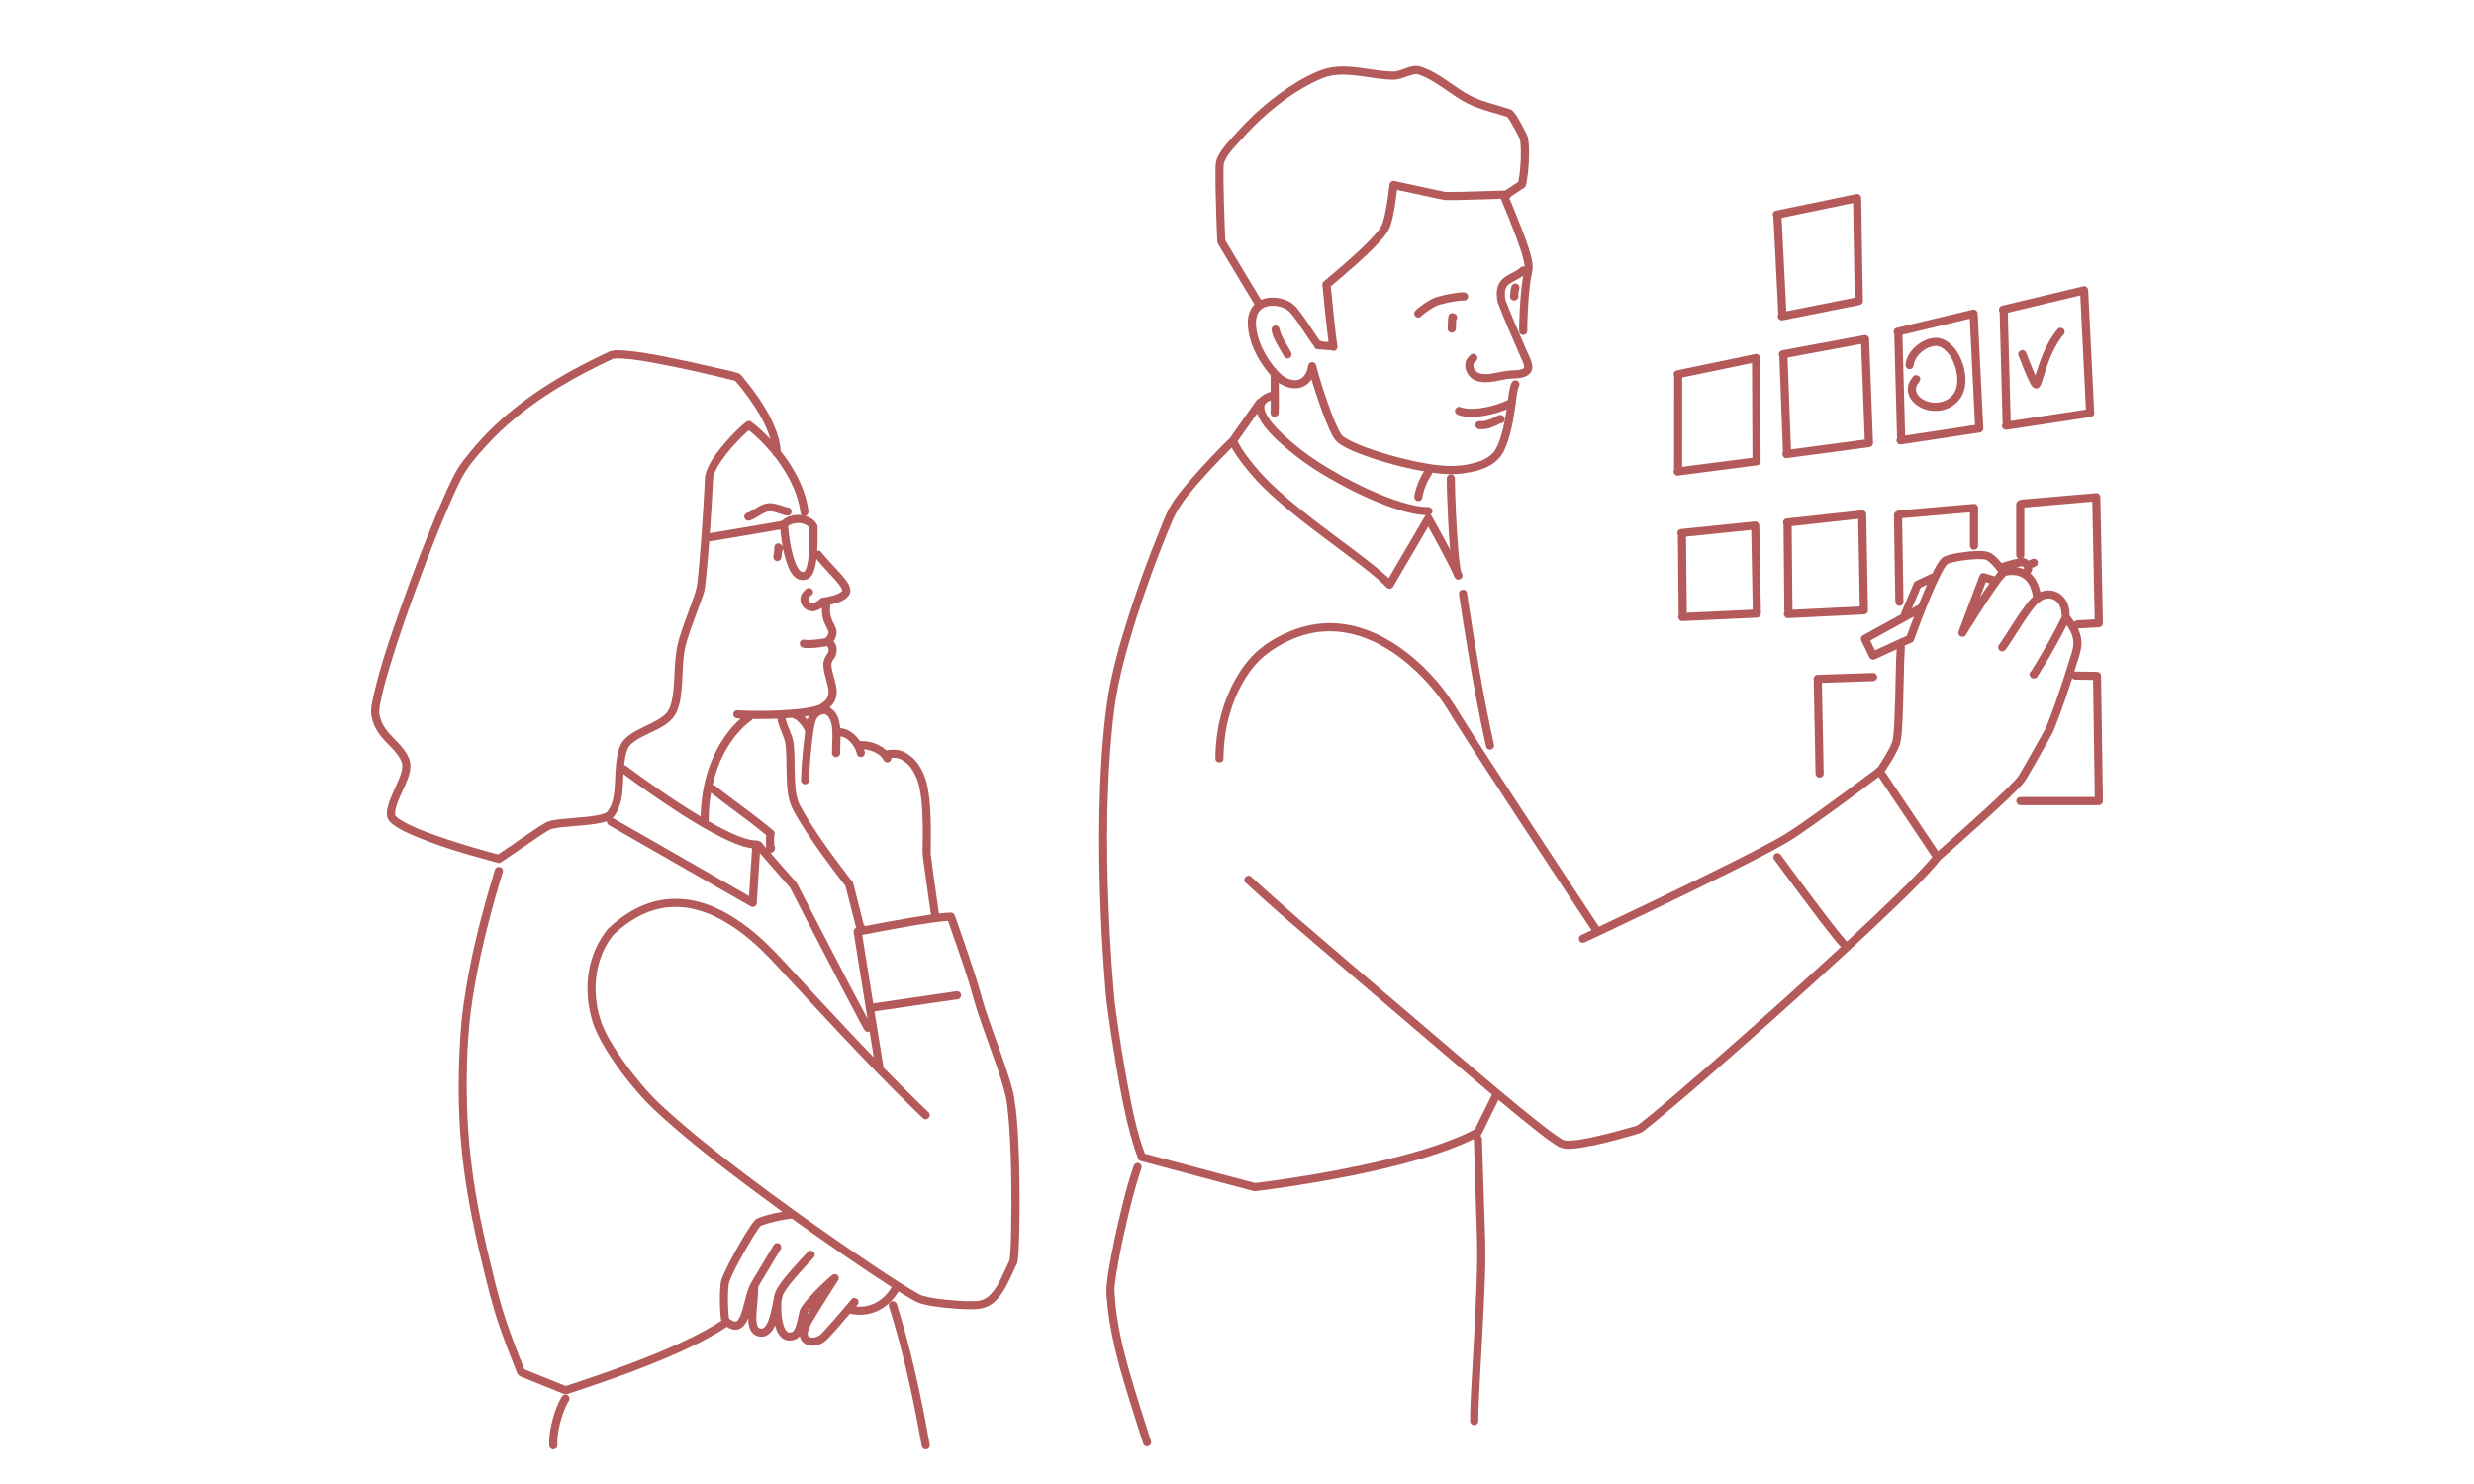 <svg fill="none" height="180" viewBox="0 0 300 180" width="300" xmlns="http://www.w3.org/2000/svg" xmlns:xlink="http://www.w3.org/1999/xlink"><clipPath id="a"><path d="m45 8h210v167.799h-210z"/></clipPath><g clip-path="url(#a)" fill="#b45a5a"><path d="m179.062 45.114c.004.003.007.005.01.008-.016-.013-.027-.023-.035-.03.005.004.009.009.014.013.003.003.007.005.01.009z"/><path d="m184.233 35.017c.043-.113.01-.28-.05-.381-.059-.103-.176-.2-.294-.227-.127-.029-.268-.022-.38.05-.114.073-.179.169-.227.295-.115.305-.119.64-.155.962-.006.038-.011.074-.018.112-.041.199.011.392.177.519.162.126.367.131.548.039.023-.012.046-.023.069-.035.106-.054.196-.183.227-.295.026-.096.021-.217-.018-.316.014-.131.025-.262.04-.394.018-.112.042-.223.081-.33z"/><path d="m162.888 52.95c-.04-.032-.084-.07 0 0z"/><path d="m180.642 55.295c.016-.017-.014-.008-.031.025 0 0 .001 0 .002-.001.005-.008.019-.017.029-.024z"/><path d="m177.53 36.454c.257.014.504-.237.493-.494-.013-.28-.217-.479-.493-.494-.437-.024-.886.055-1.315.123-.496.079-.988.18-1.474.299-.396.097-.778.204-1.141.394-.377.197-.736.432-1.083.677-.205.144-.406.295-.601.454-.138.113-.261.228-.365.374-.071.099-.081.268-.05.381.031.115.12.238.227.295.227.121.46.063.621-.112-.007.01-.01.015-.004.01.006-.007.012-.015.018-.021.018-.018.036-.038.054-.055.044-.042.089-.082.135-.121.054-.046.11-.09.166-.134.009-.007.018-.015.028-.021.037-.028.074-.055.112-.083.32-.235.652-.455.996-.654.139-.08.279-.158.425-.224.138-.053.281-.09.423-.128.219-.059.44-.112.661-.162.463-.103.93-.192 1.4-.257.254-.033.512-.059.767-.045z"/><path d="m176.57 38.834c.022-.024.041-.051.056-.078.117-.223.069-.553-.177-.676-.028-.014-.057-.028-.085-.042-.145-.072-.288-.089-.439-.025-.129.055-.26.173-.285.32-.046.266-.063.532-.066.801-.003.233-.004.467-.033.699.005-.034.009-.068.014-.102-.015.113-.021.209.025.319.04.095.108.187.202.237.194.103.438.082.598-.077.014-.014.028-.028.042-.042.129-.13.173-.336.119-.508.01-.143.017-.285.018-.43.002-.131.004-.263.011-.394z"/><path d="m179.143 51.132c-.102.06-.2.177-.227.295-.029.127-.022.268.05.381.066.101.171.208.295.227.302.047.579.042.881-.003.228-.034.452-.095.67-.171.403-.141.79-.324 1.167-.525.171.001.338-.074.424-.237.118-.225.069-.552-.177-.676-.021-.011-.042-.022-.064-.032-.183-.09-.347-.088-.526.008-.088.048-.177.097-.267.144-.185.097-.373.186-.565.27-.286.115-.581.211-.884.26-.16.017-.32.02-.48 0 .005 0 .01.001.015.002-.109-.011-.21-.001-.312.059z"/><path d="m162.061 41.265c0 .005.002.009.002.013-.002-.013-.003-.024-.004-.034 0 .005.001.011.002.016z"/><path d="m153.99 48.596s-.002.001-.004.002c.003-.001.006-.003.009-.004-.001 0-.003.001-.004.002z"/><path d="m245.849 70.606c-.004-.006-.009-.011-.013-.017-.001-.003-.004-.005-.006-.008.015.021.026.036.033.045-.005-.007-.009-.014-.014-.021z"/><path d="m179.299 80.751c-.247-1.432-.485-2.866-.715-4.3-.168-1.054-.333-2.109-.492-3.165-.07-.461-.122-.927-.205-1.385-.001-.006-.002-.012-.003-.018-.016-.114-.133-.241-.227-.295-.106-.062-.261-.088-.38-.05-.119.039-.235.113-.295.227-.066.126-.069.242-.05.381.054.377.11.753.167 1.13.149.995.303 1.99.46 2.984.223 1.4.452 2.798.691 4.196.274 1.603.56 3.206.864 4.804.302 1.591.62 3.179.971 4.759.04.181.081.362.121.542.058.252.361.425.608.345.263-.086.405-.337.344-.608-.355-1.565-.676-3.138-.98-4.713-.31-1.608-.601-3.22-.88-4.834z"/><path d="m136.966 166.399c-.345-1.207-.666-2.422-.94-3.648-.132-.586-.252-1.175-.359-1.766-.053-.289-.102-.578-.148-.868-.022-.14-.044-.281-.064-.422-.011-.078-.023-.156-.034-.235-.004-.031-.008-.062-.013-.094-.002-.013-.003-.022-.004-.03-.001-.007-.002-.016-.004-.027-.077-.59-.141-1.183-.187-1.776-.031-.394-.076-.794-.061-1.189.009-.253.035-.504.064-.756.009-.075.018-.152.028-.228.002-.013.006-.046.008-.071-.002.011-.002.025-.004.042.004-.046.012-.093.019-.139.026-.19.055-.38.085-.57.316-2.024.739-4.033 1.196-6.03.483-2.111 1.006-4.218 1.666-6.281.067-.21.136-.419.208-.628.086-.253-.099-.541-.345-.608-.271-.075-.52.091-.607.345-.686 2.01-1.209 4.078-1.696 6.144-.488 2.069-.934 4.153-1.286 6.251-.122.729-.24 1.463-.302 2.2-.069.812.04 1.639.126 2.446.263 2.457.788 4.873 1.438 7.255.753 2.759 1.643 5.479 2.505 8.205.122.385.243.77.365 1.156.08.254.343.418.607.345.25-.069.425-.352.344-.608-.88-2.801-1.799-5.591-2.605-8.415z"/><path d="m245.397 68.814s-.002-.002-.002-.003c.014.025.023.039.027.044-.008-.013-.017-.027-.025-.041z"/><path d="m245.322 68.737c-.031-.025-.082-.051 0 0z"/><path d="m254.978 95.661c-.008-.544-.016-1.089-.024-1.633-.01-.664-.019-1.329-.029-1.993-.01-.728-.021-1.455-.031-2.183-.011-.735-.021-1.469-.032-2.204-.01-.685-.02-1.37-.03-2.055-.009-.579-.017-1.158-.025-1.737-.006-.417-.012-.833-.018-1.249-.003-.197-.004-.395-.009-.592 0-.009 0-.017 0-.026-.004-.258-.224-.506-.493-.494-.776-.013-1.551-.026-2.327-.04-.109-.002-.217-.004-.326-.005-.035 0-.07.003-.104.011.083-.261.166-.522.247-.784.237-.757.515-1.501.605-2.294.085-.749-.09-1.482-.406-2.156.739-.042 1.477-.082 2.214-.124.106-.006.212-.012.318-.018.14-.007.273-.069.365-.167.083-.085.134-.198.128-.328-.003-.136-.005-.273-.008-.409-.008-.371-.016-.742-.023-1.113-.011-.549-.022-1.098-.033-1.647-.014-.67-.027-1.339-.041-2.009-.015-.731-.03-1.461-.045-2.192-.015-.74-.03-1.48-.045-2.22-.014-.687-.029-1.375-.042-2.063-.012-.583-.024-1.167-.036-1.75-.008-.42-.017-.839-.026-1.259-.004-.198-.006-.397-.011-.596 0-.009 0-.017 0-.025-.003-.125-.055-.246-.139-.338-.088-.102-.212-.169-.355-.156-.3.026-.6.052-.901.078-.721.062-1.443.125-2.163.187-.87.075-1.74.15-2.609.225-.752.065-1.503.13-2.255.194-.367.032-.734.061-1.102.095-.005 0-.01.001-.015.001-.117.01-.222.039-.312.111-.202.064-.354.243-.354.469v5.394c0 .248-.005.498 0 .747v.011c0 .173.101.339.247.428-.601.107-1.196.276-1.777.458-.084.026-.169.053-.252.084-.114-.142-.231-.281-.355-.416-.313-.342-.68-.681-1.109-.869-.252-.109-.513-.146-.787-.166-.278-.02-.558-.016-.836-.006-.716.028-1.431.111-2.138.225-.549.089-1.114.188-1.628.405-.188.08-.351.181-.486.338-.144.166-.272.348-.39.534-.245.387-.457.795-.659 1.207-.023.009-.047.018-.071.028-.371.173-.743.345-1.115.519-.225.105-.451.21-.677.315-.144.067-.281.119-.357.278-.153.324-.283.662-.423.992-.225.527-.45 1.054-.676 1.582-.136.319-.272.638-.409.957-.001.005-.004.01-.006.015-.042.098-.071.188-.065.287-.019.011-.038.02-.056.031-.664.365-1.328.73-1.991 1.095-.576.317-1.152.633-1.728.95-.279.153-.563.3-.838.461-.004.002-.008.004-.011.007-.226.124-.318.456-.177.676.003.004.006.008.009.012.002.006.005.013.008.018.278.581.558 1.163.837 1.744.039.081.078.163.117.244.034.069.088.125.154.165.154.117.355.126.546.037.408-.19.818-.38 1.226-.569.457-.212.914-.422 1.371-.631-.031.463-.047.928-.061 1.391-.025.772-.042 1.546-.06 2.318-.02.857-.04 1.714-.063 2.57-.023.813-.05 1.625-.09 2.437-.03.618-.064 1.238-.136 1.853-.003.03-.007.06-.011.09-.042.287-.11.557-.218.827-.223.515-.504 1.006-.791 1.486-.253.422-.518.838-.791 1.248-.02.03-.04.059-.06.089-.013.007-.027.015-.04.023-.06.038-.112.091-.152.15-.627.472-1.256.943-1.886 1.412-1.546 1.151-3.1 2.293-4.665 3.419-1.425 1.025-2.852 2.063-4.337 2.999-.841.53-1.723.998-2.599 1.464-1.29.685-2.59 1.347-3.895 2.003-1.529.768-3.064 1.526-4.602 2.278-1.573.768-3.148 1.53-4.725 2.289-1.419.682-2.839 1.36-4.26 2.035-.884.421-1.769.839-2.654 1.257-.35-.528-.699-1.057-1.049-1.586-1.089-1.648-2.177-3.296-3.264-4.946-1.418-2.152-2.835-4.305-4.248-6.461-1.451-2.212-2.898-4.425-4.339-6.643-1.159-1.784-2.315-3.568-3.453-5.364-.797-1.259-1.543-2.545-2.456-3.726-1.521-1.965-3.321-3.73-5.356-5.157-2.404-1.686-5.225-2.86-8.188-2.929-1.637-.038-3.281.269-4.805.866-1.632.639-3.251 1.551-4.527 2.768-1.184 1.13-2.115 2.53-2.832 3.996-.865 1.768-1.45 3.67-1.747 5.616-.159 1.049-.245 2.106-.247 3.167-.001.636.985.637.987 0 .008-3.745 1.043-7.608 3.279-10.649.952-1.294 2.1-2.232 3.48-3.032 1.436-.832 3.076-1.448 4.681-1.655 2.893-.374 5.688.432 8.16 1.891 1.185.699 2.189 1.455 3.197 2.355.9.803 1.741 1.673 2.52 2.595.171.202.339.408.504.616.039.05.078.099.117.149.015.02.03.04.046.059 0 0 0 .001.001.001v.001c.075.099.15.198.224.299.24.322.471.651.689.988.336.519.649 1.055.978 1.58 1.035 1.65 2.094 3.285 3.152 4.919 1.386 2.139 2.779 4.273 4.176 6.405 1.43 2.183 2.863 4.365 4.298 6.545 1.173 1.782 2.348 3.562 3.524 5.342.532.805 1.064 1.611 1.597 2.416-.408.192-.815.384-1.223.575-.022.011-.045.021-.068.032-.241.113-.302.461-.177.676.145.248.433.291.675.177.363-.169.724-.34 1.086-.51.2-.094.4-.189.6-.283.027-.01.055-.023.081-.038.001 0 .003-.002.004-.002.727-.344 1.454-.686 2.181-1.031 1.354-.643 2.707-1.287 4.059-1.935 1.558-.746 3.113-1.497 4.666-2.252 1.566-.761 3.128-1.528 4.687-2.305 1.378-.687 2.753-1.381 4.119-2.093.998-.521 1.996-1.047 2.965-1.618 1.25-.737 2.432-1.595 3.615-2.433 1.631-1.155 3.244-2.334 4.85-3.523.902-.668 1.802-1.339 2.7-2.014.125.187.25.374.376.561.251.375.502.75.754 1.125.307.457.614.915.921 1.373.336.501.672 1.002 1.007 1.503.34.505.679 1.012 1.018 1.517.316.472.632.943.949 1.415.265.397.532.793.798 1.191.192.286.385.574.577.86.035.053.07.105.105.158-.026.032-.052.065-.079.098-.133.162-.271.32-.409.479-.342.388-.694.766-1.051 1.141-.968 1.017-1.965 2.006-2.97 2.985-1.921 1.873-3.875 3.713-5.843 5.536-.071-.073-.138-.148-.205-.223-.2-.224-.393-.456-.584-.688-.249-.304-.494-.612-.737-.921-.138-.175-.276-.352-.413-.528-.073-.094-.146-.188-.219-.283-.012-.015-.025-.032-.037-.048-.002-.001-.002-.002-.004-.004-.039-.051-.079-.103-.119-.155-.647-.842-1.287-1.69-1.924-2.541-.65-.868-1.296-1.739-1.942-2.611-.55-.744-1.099-1.489-1.649-2.234-.057-.077-.114-.155-.171-.233-.079-.107-.162-.191-.295-.227-.119-.033-.276-.018-.38.05-.106.068-.198.169-.227.295-.028.122-.028.276.05.381.534.724 1.068 1.449 1.603 2.173.642.868 1.284 1.734 1.93 2.598.646.863 1.294 1.725 1.948 2.58.566.74 1.135 1.477 1.72 2.2.298.368.594.751.929 1.089-.567.522-1.134 1.044-1.702 1.565-3.17 2.906-6.369 5.783-9.588 8.636-2.801 2.483-5.615 4.95-8.461 7.381-1.039.887-2.083 1.771-3.138 2.64-.381.314-.764.626-1.152.933-.076.061-.152.121-.229.181-.036.029-.072.056-.108.085-.026.019.043-.033-.053.04-.06.046-.137.088-.187.142-.015.015-.024.027-.029.034-.42.159-.872.26-1.303.383-.874.249-1.752.486-2.634.704-.951.235-1.908.453-2.875.613-.393.065-.789.12-1.187.146-.16.01-.321.017-.481.014-.07-.001-.14-.004-.211-.008-.132-.008-.071-.003-.121-.013-.052-.01-.103-.024-.155-.036-.01-.003-.018-.005-.025-.006-.076-.036-.15-.078-.223-.121-.204-.12-.401-.254-.596-.389-.575-.4-1.132-.827-1.684-1.257-1.659-1.293-3.283-2.634-4.9-3.979-.108-.091-.216-.182-.325-.272-.019-.019-.039-.035-.06-.05-2.878-2.402-5.723-4.841-8.571-7.277-3.209-2.745-6.431-5.475-9.64-8.22-3.428-2.932-6.86-5.863-10.222-8.872-.554-.496-1.107-.996-1.651-1.503-.465-.433-1.164.265-.698.699 3.005 2.8 6.145 5.459 9.259 8.134 3.526 3.03 7.068 6.039 10.606 9.055 2.791 2.378 5.568 4.772 8.372 7.135.55.463 1.101.925 1.652 1.386-.199.405-.399.811-.599 1.217-.417.847-.833 1.694-1.25 2.541-.077.156-.153.312-.23.467-.327.174-.658.339-.993.495-.197.093-.395.183-.595.271-.094.041-.19.083-.285.123-.026.012-.051.022-.078.033-.004.002-.006.003-.011.005-.056.023-.112.047-.168.07-.877.362-1.769.689-2.669.99-1.948.654-3.933 1.198-5.929 1.683-1.983.482-3.981.904-5.986 1.285-1.746.331-3.497.631-5.252.904-.692.107-1.384.21-2.077.309-.285.04-.57.08-.855.119-.057.008-.115.016-.173.024-.032.004-.063.008-.096.012-.112.016-.224.03-.336.045-.316.041-.631.081-.946.119-.06.007-.129.007-.189.02-.205-.076-.442-.112-.651-.168-.495-.132-.99-.263-1.485-.395-1.439-.384-2.877-.767-4.315-1.15-1.483-.396-2.966-.79-4.448-1.186-.824-.219-1.647-.439-2.47-.658-1.033-2.742-1.579-5.693-2.115-8.561-.528-2.82-.974-5.656-1.367-8.498-.107-.774-.207-1.553-.282-2.414-.204-2.342-.36-4.688-.484-7.036-.433-8.166-.538-16.401.226-24.551.179-1.898.401-3.788.781-5.657.382-1.88.868-3.738 1.403-5.58 1.058-3.651 2.307-7.248 3.676-10.793.488-1.262.989-2.519 1.53-3.759.458-1.051 1.046-1.97 1.758-2.869 1.658-2.095 3.519-4.037 5.406-5.926.023.043.045.086.068.128.18.334.389.652.605.963.496.715 1.04 1.399 1.603 2.063.448.53.914 1.041 1.404 1.532.663.663 1.356 1.296 2.064 1.91.756.656 1.53 1.292 2.313 1.915.824.657 1.66 1.3 2.501 1.938.795.604 1.596 1.202 2.397 1.801.746.557 1.491 1.115 2.232 1.679.173.132.345.264.517.397.015.011.029.022.044.034.041.032.082.063.123.095.083.065.166.13.25.196.305.241.609.484.91.731.508.418 1.01.848 1.48 1.31.085.084.168.169.251.256.028.034.061.065.099.09.187.128.472.111.628-.059.002-.002.004-.005.006-.006.026-.028.051-.059.071-.094.157-.268.313-.534.469-.802.376-.641.751-1.283 1.126-1.925.452-.771.902-1.542 1.353-2.313.393-.67.785-1.341 1.177-2.011.047-.08.094-.16.142-.24.2.359.398.719.595 1.079.314.575.627 1.151.935 1.729.314.588.625 1.177.927 1.771.202.398.402.797.59 1.203.035.127.079.252.146.36.024.038.05.078.082.112.064.074.168.134.249.156.01.003.021.005.032.007h.001c.008.002.017.003.026.005.024.003.047.006.072.006.02 0 .04-.002.061-.005.007-.001.014-.002.021-.003.005-.001.01-.001.015-.003.049-.009.096-.025.137-.048.001 0 .002-.001.003-.002.004-.003.009-.005.013-.007.001-.001.003-.002.004-.003.036-.021.07-.045.096-.074.004-.005.007-.009.011-.014.056-.057.098-.126.116-.204.009-.038.013-.074.013-.11.01-.109-.013-.219-.078-.306-.028-.065-.057-.129-.086-.193-.056-.206-.086-.423-.119-.63-.015-.102-.03-.203-.044-.304-.075-.579-.132-1.16-.182-1.742-.064-.738-.116-1.476-.162-2.216-.05-.782-.091-1.563-.127-2.346-.034-.724-.062-1.448-.084-2.172-.017-.575-.031-1.15-.034-1.725 0-.056 0-.113 0-.169 0-.258-.227-.506-.493-.494-.267.012-.494.217-.494.494 0 .75.021 1.501.046 2.251.032.971.075 1.941.127 2.91.053.988.115 1.976.194 2.962.014.18.029.359.044.539-.05-.095-.1-.191-.15-.285-.312-.587-.628-1.171-.946-1.754-.251-.459-.503-.917-.756-1.374-.118-.213-.232-.429-.355-.638-.002-.003-.004-.006-.006-.009-.04-.074-.1-.137-.176-.177-.013-.007-.025-.013-.039-.018.167-.081.291-.251.283-.443-.012-.266-.218-.496-.494-.494-.196.001-.392-.007-.587-.023-.107-.009-.213-.02-.319-.032-.019-.002-.037-.005-.056-.007-.051-.007-.103-.015-.154-.023-.476-.074-.946-.18-1.411-.303-1.085-.287-2.146-.668-3.186-1.089-.142-.057-.283-.116-.425-.175-.003-.001-.01-.005-.019-.008.001 0-.063-.027-.077-.032-.075-.032-.152-.065-.227-.098-.283-.123-.565-.248-.846-.377-.567-.26-1.129-.532-1.685-.813-1.084-.549-2.15-1.136-3.191-1.762-.732-.441-1.455-.899-2.152-1.393-.24-.171-.479-.345-.715-.521-.136-.102-.271-.206-.407-.31-.011-.009-.023-.018-.034-.027-.038-.029-.075-.059-.113-.088-.073-.058-.148-.117-.221-.175-.643-.514-1.27-1.05-1.865-1.619-.298-.284-.588-.577-.865-.882-.131-.145-.26-.293-.384-.444-.061-.074-.125-.146-.18-.225-.01-.015.08.105.05.065-.007-.009-.014-.018-.021-.028-.013-.017-.024-.032-.037-.049-.029-.039-.058-.078-.087-.119-.194-.27-.373-.552-.513-.854-.011-.023-.021-.046-.031-.069-.004-.009-.008-.018-.011-.027-.026-.067-.049-.134-.069-.202-.018-.063-.035-.127-.047-.191-.004-.019-.007-.038-.01-.057 0-.005-.002-.01-.002-.015-.004-.059-.006-.119-.004-.179.001-.02.003-.041.004-.061.011-.054.025-.108.043-.16.009-.018.017-.036.027-.053.02-.038.044-.072.068-.107.005-.007.01-.013.014-.018.023-.026.048-.051.073-.074.023-.022.047-.043.07-.063h.001c.057-.04.116-.079.176-.113.069-.039.138-.074.21-.105-.024.011-.049.022-.046.019.01-.011.037-.017.054-.022.003-.001.005-.002.007-.003-.002.001-.004.002-.006.003.002-.001.005-.002.007-.003.025-.01.051-.018.077-.028 0 .29-.002.58-.006.869-.003.217-.008.434-.019.651-.012.258.236.506.494.494.277-.013.48-.217.493-.494.051-1.06.017-2.126.009-3.187-.001-.152-.001-.304-.002-.456.035.025.069.051.106.074.215.14.453.245.689.343.222.092.452.165.689.203.484.078.962.053 1.417-.14.447-.189.807-.512 1.076-.903.212.72.444 1.435.682 2.145.445 1.329.918 2.657 1.498 3.933.181.401.37.813.63 1.171.21.289.486.503.787.695.836.533 1.789.9 2.714 1.244 1.217.452 2.462.832 3.717 1.166 1.194.317 2.401.591 3.619.798-.132.221-.269.439-.386.669-.25.49-.453 1.01-.608 1.538-.059.206-.111.415-.15.627-.029.061-.044.129-.044.202v.084c0 .246.187.453.427.486.106.014.223.001.315-.059.1-.065.208-.171.227-.295.084-.567.265-1.122.483-1.652.124-.287.261-.57.427-.834.091-.146.179-.292.264-.442.029-.051.048-.107.057-.164.907.129 1.826.218 2.738.178.687-.03 1.383-.137 2.056-.274.797-.162 1.597-.413 2.295-.837.713-.432 1.272-1.031 1.629-1.785.349-.737.583-1.524.782-2.313.216-.856.366-1.722.488-2.595.028-.21.057-.42.084-.63.064-.115.085-.256.051-.381.001-.012.003-.024.005-.036.002-.021.005-.04.008-.061.007-.054.014-.108.022-.161.048-.348.098-.696.172-1.039.027-.124.056-.247.095-.368.009-.026.017-.051.026-.076 0-.001.001-.003.002-.004.004-.01.009-.02.011-.024.011-.02.022-.04.034-.06.135-.221.055-.554-.177-.676-.241-.127-.531-.058-.675.177-.133.219-.204.482-.259.73-.074.333-.123.67-.17 1.008-.02.138-.038.278-.057.416-.118.057-.239.112-.359.164-.76.317-1.553.558-2.359.722-.224.045-.45.084-.676.116-.555.07-1.12.097-1.676.032-.248-.037-.493-.095-.727-.186-.111-.044-.28-.009-.38.05-.102.06-.2.177-.227.295-.029.127-.022.269.05.381.074.115.169.178.295.227.394.154.823.218 1.244.246.444.03.891.006 1.333-.045.969-.114 1.922-.341 2.841-.672.163-.059.325-.122.486-.187-.05.353-.105.705-.168 1.056-.139.774-.326 1.544-.559 2.296-.06.192-.124.384-.193.573-.034.091-.069.182-.105.272-.007.017-.014.034-.02.05-.022.048-.042.096-.064.143-.077.168-.161.333-.257.491-.043.071-.088.14-.136.208-.002.003-.003.005-.005.007-.024.007-.092.111-.109.13-.13.145-.271.279-.422.402-.002.002-.005.004-.009.006-.003.003-.008.008-.016.014-.005.003-.009.007-.014.01-.001.001-.002.002-.003.003 0-.001.001-.001.002-.002-.033.024-.065.048-.099.071-.087.061-.176.117-.266.171-.163.097-.331.183-.503.261-.016.007-.033.015-.049.022.002 0 .003 0 .004-.001-.002 0-.003.001-.004.001-.005.003-.01.005-.015.007-.078.035-.005-.001.015-.007-.04.005-.092.038-.128.053-.095.037-.191.071-.287.103-.376.127-.761.221-1.15.297-.192.038-.384.07-.578.1-.046.007-.092.014-.138.021-.037.005-.18.032-.041.006-.09.017-.182.024-.272.034-1.044.126-2.091.051-3.131-.082-.026-.003-.053-.007-.079-.011-.007-.001-.015-.002-.022-.003-.078-.011-.157-.022-.235-.034-.155-.023-.311-.047-.466-.072-.32-.052-.639-.109-.958-.171-.657-.127-1.311-.271-1.961-.43-1.285-.312-2.559-.677-3.81-1.105-.546-.186-1.088-.385-1.623-.604-.057-.024-.115-.048-.173-.072-.03-.013-.061-.026-.092-.04-.113-.049-.226-.1-.338-.151-.204-.094-.406-.191-.604-.296-.165-.088-.329-.18-.487-.281-.069-.044-.137-.09-.203-.137-.008-.005-.018-.013-.028-.021.009.007.018.016.03.026-.027-.023-.056-.045-.083-.068-.046-.04-.092-.082-.134-.128-.012-.013-.023-.026-.035-.04-.003-.005-.006-.009-.009-.014-.11-.158-.205-.327-.295-.497-.119-.226-.228-.457-.332-.69-.06-.134-.119-.268-.176-.403-.001-.003-.003-.006-.004-.009 0 0 0-.001 0-.001-.014-.035-.029-.07-.043-.105-.032-.076-.063-.152-.094-.228-.258-.64-.498-1.288-.727-1.939-.449-1.273-.865-2.559-1.223-3.86-.059-.216-.117-.431-.17-.648-.004-.031-.013-.063-.026-.094-.018-.053-.046-.103-.083-.146-.011-.014-.022-.026-.033-.038-.05-.05-.12-.093-.193-.119 0 0-.002-.001-.002-.001-.013-.005-.025-.008-.038-.011-.004-.001-.008-.002-.012-.003-.008-.002-.016-.003-.024-.005-.07-.013-.141-.011-.21.012-.01.003-.019.007-.028.011-.072.023-.138.06-.19.117-.029.032-.052.064-.07.098-.036.06-.06.128-.068.2-.037.247-.102.489-.194.721-.046.102-.098.2-.156.295-.036.057-.073.113-.113.168.059-.08.024-.03.001-.003 0 .001-.001.002-.002.003-.001.001-.002.003-.003.005-.01.012-.019.024-.027.036.011-.017.021-.03.03-.041-.022.027-.044.053-.068.079-.044.049-.089.096-.138.14-.026.024-.053.047-.08.07-.093.067-.192.125-.295.173-.111.042-.225.073-.342.094-.149.015-.298.013-.447-.003-.215-.037-.425-.1-.628-.181-.174-.076-.347-.162-.505-.266-.029-.019-.057-.04-.086-.061-.011-.01-.024-.02-.036-.03-.207-.172-.398-.362-.583-.558-.116-.124-.229-.251-.339-.38-.059-.069-.117-.139-.174-.21-.03-.036-.06-.073-.089-.11-.013-.016-.026-.033-.038-.049-.254-.335-.494-.681-.713-1.04-.267-.438-.504-.892-.706-1.364-.262-.637-.457-1.301-.555-1.984-.045-.376-.059-.756-.017-1.132.032-.21.084-.416.162-.615.038-.083.079-.164.127-.242.027-.044.056-.087.086-.129.011-.013.021-.026.032-.039.068-.078.142-.152.221-.219.008-.006.015-.012.022-.018.002-.001.004-.003.006-.004.04-.029.082-.056.124-.082.077-.048.158-.089.24-.127.191-.074.39-.126.593-.157.282-.031.566-.026.847.007.3.045.596.122.877.235.097.043.192.092.282.147.041.024.079.051.117.078.017.015.034.03.05.046.015.014.03.026.046.038.017.014.035.027.054.039.014.008.027.017.039.026.048.042.094.086.139.131.111.113.215.234.315.357.03.036.059.072.088.109.01.013.021.026.031.04.058.076.115.152.171.229.13.176.256.355.38.534.496.714.961 1.45 1.452 2.167.098.144.198.286.303.425.07.092.139.189.216.276.007.027.015.054.025.08.076.18.253.303.451.304.314.001.625.042.937.069.216.018.43.025.644.013.123.092.289.131.431.086.268-.087.4-.336.345-.608-.031-.152-.054-.306-.077-.461-.007-.051-.014-.103-.021-.155-.002-.015-.004-.029-.006-.043.001.011.003.024.005.038-.002-.017-.004-.034-.006-.051-.001-.006-.002-.013-.003-.018-.005-.034-.012-.092 0-.003-.016-.121-.032-.241-.046-.362-.078-.624-.147-1.248-.215-1.872-.134-1.23-.259-2.462-.381-3.693-.02-.196-.039-.393-.058-.59.293-.243.585-.488.876-.734.768-.651 1.53-1.31 2.28-1.982.772-.693 1.539-1.395 2.254-2.147.471-.494.949-.989 1.342-1.55.366-.521.558-1.109.706-1.722.283-1.169.431-2.369.585-3.561.57.124 1.139.247 1.708.37 1.164.252 2.328.505 3.493.752.294.063.577.113.879.119.404.009.809.002 1.213-.005 1.136-.019 2.271-.055 3.406-.092.626-.021 1.253-.038 1.878-.065.329.783.654 1.567.971 2.354.28.697.555 1.395.819 2.098.194.515.381 1.033.555 1.555.123.371.241.745.34 1.123.067.255.127.513.168.774.013.11.022.221.023.332-.173-.061-.369-.028-.511.112-.058.057-.118.111-.181.163-.004.003-.009.007-.013.01-.028.021-.056.042-.085.062-.128.089-.262.169-.398.244-.263.146-.536.274-.798.42-.28.158-.557.344-.776.581-.257.279-.443.618-.531.988-.125.521-.087 1.059.003 1.582 0 .045.007.091.024.136.009.043.025.085.048.123.401 1.049.83 2.087 1.27 3.121.406.952.823 1.898 1.229 2.849.087.204.17.411.265.613.081.172.164.343.24.517.071.176.132.356.165.543.004.048.005.096.003.144-.003.014-.006.027-.01.041-.009.015-.018.029-.026.044-.013.013-.027.025-.04.038-.021.014-.042.027-.064.04-.026.015-.051.028-.078.041-.165.064-.339.103-.515.131-.357.04-.718.022-1.076.059-.507.051-1.004.158-1.502.258-.248.05-.495.098-.744.133-.329.04-.661.055-.991.019-.168-.026-.335-.067-.495-.126-.067-.032-.132-.067-.194-.11 0 0-.001-.001-.002-.001.008.006.016.013.025.021-.011-.01-.023-.019-.035-.029-.027-.021-.059-.05-.024-.022-.032-.028-.063-.057-.092-.087-.027-.028-.052-.057-.077-.086-.012-.017-.023-.032-.035-.049-.043-.066-.08-.137-.113-.208-.029-.078-.05-.157-.065-.238-.005-.061-.005-.121 0-.181.009-.046.022-.092.037-.136.015-.03.031-.06.049-.089.019-.018.038-.048.052-.063.021-.022.043-.043.067-.063 0 0 .002-.003.004-.004.111-.077.219-.171.251-.312.012-.053.018-.111.018-.166 0-.258-.227-.506-.494-.494-.167.007-.318.091-.408.22-.152.124-.284.27-.378.445-.119.222-.181.464-.189.716-.013.481.191.931.486 1.299.704.88 1.99.84 2.994.679.574-.092 1.14-.237 1.715-.321.577-.067 1.16-.02 1.73-.158.313-.076.62-.211.858-.434.246-.23.362-.566.348-.9-.025-.582-.309-1.109-.551-1.625-.123-.261-.229-.53-.343-.795-.133-.31-.267-.62-.401-.929-.316-.728-.632-1.457-.94-2.188-.354-.842-.698-1.687-1.022-2.541-.016-.086-.03-.171-.043-.258-.031-.258-.042-.519-.015-.778.022-.136.056-.27.105-.398.036-.074.076-.146.123-.213.006-.01.014-.019.02-.029.032-.039.066-.076.102-.113.034-.035.071-.069.107-.102.016-.013.03-.026.045-.038.077-.056.156-.109.237-.16.368-.224.766-.393 1.135-.616.112-.069.223-.143.329-.222-.01.066-.023.131-.033.197-.114.745-.198 1.495-.263 2.245-.101 1.178-.158 2.361-.182 3.543-.005.236-.009.472-.009.708 0 .258.227.506.493.494.267-.012.494-.217.494-.494 0-.409.009-.817.021-1.224.028-.945.077-1.89.153-2.833.048-.586.107-1.171.183-1.754.067-.484.154-.964.245-1.444.025-.133.043-.268.051-.403.016-.316-.033-.636-.092-.945-.094-.49-.239-.971-.392-1.445-.261-.811-.558-1.611-.865-2.406-.471-1.223-.968-2.437-1.474-3.645.099-.05.168-.133.209-.229.507-.33 1.015-.658 1.518-.995.051-.034.105-.065.149-.11.157-.158.175-.435.213-.645.071-.39.125-.784.169-1.178.085-.753.126-1.512.129-2.269.002-.591-.014-1.186-.106-1.771-.054-.339-.216-.631-.37-.933-.251-.493-.509-.983-.79-1.459-.128-.217-.26-.433-.409-.637-.132-.181-.271-.371-.467-.489-.159-.096-.368-.141-.544-.198-.24-.078-.481-.153-.724-.225-.451-.135-.905-.264-1.356-.401-.844-.256-1.678-.54-2.458-.958-1.448-.777-2.707-1.855-4.135-2.666-.348-.198-.706-.377-1.075-.534-.373-.158-.766-.339-1.177-.353-.714-.025-1.407.328-2.072.537-.152.047-.305.091-.462.121-.013.003-.026.005-.039.007-.002-.001-.071.009-.084.009-.108.007-.216.003-.324.001-.425-.007-.849-.041-1.271-.086-.876-.095-1.753-.246-2.637-.362-.878-.115-1.767-.199-2.652-.145-.914.056-1.756.272-2.594.633-1.598.687-3.093 1.61-4.495 2.636-1.442 1.056-2.803 2.228-4.059 3.502-.578.587-1.12 1.206-1.675 1.814-.581.635-1.174 1.287-1.602 2.04-.216.38-.38.749-.417 1.181-.024.285-.028.572-.032.858-.011.909.007 1.818.027 2.727.04 1.792.103 3.583.174 5.375.006.143.007.287.018.43.013.186.09.298.18.447.37.619.741 1.238 1.112 1.857 1.017 1.698 2.034 3.398 3.061 5.091.052.086.105.172.157.258-.258.268-.454.591-.591.946-.282.734-.244 1.559-.129 2.323.154 1.015.523 1.994 1 2.9.42.797.937 1.544 1.52 2.229.049.057.099.115.149.173.004.69.014 1.38.019 2.07-.065-.011-.134-.007-.202.017-.445.154-.889.396-1.187.757-.131.026-.248.108-.336.231-.348.493-.695.986-1.043 1.48-.55.779-1.099 1.558-1.649 2.337-.125.177-.25.355-.375.532-.021.03-.036.067-.047.105-.013.011-.026.022-.038.034-1.574 1.541-3.098 3.141-4.55 4.797-.953 1.087-1.922 2.207-2.675 3.447-.573.944-.954 2.026-1.371 3.045-1.356 3.312-2.576 6.683-3.668 10.091-1.148 3.587-2.214 7.256-2.727 10.996-.593 4.323-.817 8.701-.901 13.061-.079 4.102-.01 8.207.162 12.305.119 2.839.286 5.675.512 8.508.069.854.13 1.71.242 2.559.317 2.422.68 4.838 1.089 7.245.547 3.224 1.137 6.472 2.075 9.608.177.593.371 1.182.596 1.758.004.009.008.018.012.027.039.143.144.268.332.318.617.165 1.234.329 1.851.494 1.402.373 2.805.747 4.206 1.121 1.514.403 3.028.807 4.542 1.211.952.253 1.904.507 2.857.761.13.035.263.082.4.074.208-.014.417-.051.625-.077 1.083-.136 2.165-.287 3.245-.447 1.649-.246 3.295-.514 4.936-.81 1.984-.358 3.962-.753 5.929-1.201 2.033-.464 4.056-.982 6.049-1.596 1.835-.565 3.653-1.211 5.392-2.028.118-.056.235-.112.352-.17v.002c.048 1.511.096 3.024.143 4.536.073 2.313.146 4.625.221 6.938.072 2.2.032 4.395-.052 6.595-.114 2.966-.283 5.931-.446 8.895-.125 2.259-.283 4.523-.314 6.786-.002.155-.002.309-.001.464.002.267.225.494.493.494.269 0 .496-.226.494-.494-.007-.838.031-1.677.068-2.514.055-1.242.123-2.483.19-3.723.162-2.955.334-5.909.46-8.865.101-2.367.19-4.74.113-7.109-.073-2.188-.141-4.375-.21-6.564-.057-1.784-.113-3.568-.169-5.353-.001-.029-.002-.057-.003-.086-.005-.163-.085-.31-.209-.401.019-.012.037-.026.055-.042.08-.066.126-.149.145-.235.242-.492.485-.985.727-1.477.417-.847.833-1.694 1.25-2.541.009-.017.017-.035.026-.052.949.789 1.903 1.574 2.863 2.351 1.277 1.034 2.555 2.093 3.92 3.011.372.25.737.478 1.19.54.757.103 1.545-.029 2.293-.149 1.878-.304 3.728-.8 5.556-1.322.453-.129.922-.239 1.364-.402.335-.123.632-.426.91-.645.87-.687 1.722-1.398 2.572-2.111 2.655-2.232 5.271-4.511 7.877-6.802 3.224-2.834 6.427-5.694 9.606-8.581 3.001-2.725 5.986-5.471 8.918-8.271 1.995-1.906 4.024-3.812 5.839-5.894.232-.266.457-.538.67-.819.378-.331.755-.662 1.131-.995.896-.792 1.789-1.586 2.679-2.386 1.051-.943 2.096-1.891 3.131-2.851.853-.792 1.706-1.588 2.519-2.422.241-.248.484-.499.698-.772.217-.276.388-.584.565-.886.647-1.105 1.273-2.222 1.899-3.339.259-.461.517-.921.775-1.383.083-.15.175-.298.25-.452.117-.242.209-.502.308-.752.207-.522.406-1.048.6-1.575.515-1.401.991-2.813 1.448-4.234.088.1.215.163.362.165.723.013 1.445.024 2.167.037.005.341.009.683.015 1.024.008.544.015 1.089.023 1.633.01.664.019 1.329.029 1.993.011.728.021 1.455.032 2.183.01.735.022 1.469.032 2.204.01.685.02 1.37.03 2.055.008.579.017 1.158.025 1.737.006.417.012.833.018 1.249 0 .041.001.082.001.123h-7.851c-.386 0-.774-.007-1.16 0-.005 0-.011 0-.016 0-.258 0-.506.227-.494.494.012.268.217.494.494.494h8.352c.386 0 .773.007 1.16 0h.016c.258 0 .505-.227.493-.494-.002-.135-.004-.27-.006-.406-.005-.368-.01-.736-.015-1.104zm-97.131-49.806c-.007.006-.015.011-.021.018.004-.003.012-.011.021-.018zm21.034-1.983c.01-.009.02-.017.021-.017 0 0-.009.008-.021.017zm5.468-26.734c-.004-.026-.006-.036 0 0zm-1.587-2.953s-.006-.005-.009-.008c.035.012.067.026.088.042-.02-.012-.07-.034-.08-.034zm-31.418 19.57c-.774-1.288-1.546-2.576-2.318-3.865-.15-.25-.299-.499-.448-.749-.031-.743-.059-1.488-.085-2.232-.052-1.509-.099-3.018-.121-4.527-.01-.62-.016-1.24-.003-1.859.004-.199.01-.399.025-.598.002-.029.005-.057.008-.086.02-.082.051-.175.074-.23.443-1.066 1.378-1.923 2.15-2.792.834-.941 1.718-1.832 2.654-2.671 1.918-1.72 4.048-3.264 6.388-4.357.549-.256 1.091-.48 1.706-.605.583-.119 1.2-.143 1.816-.122 1.32.045 2.602.298 3.911.465.637.081 1.282.148 1.925.14.519-.006 1.013-.189 1.497-.359.25-.088.502-.177.759-.245.054-.015.109-.028.164-.04.017-.004.127-.022.127-.024.084-.009.17-.011.255-.007.002.001.052.009.081.016.072.02.143.045.213.07.135.046.293.106.408.154.248.103.533.245.786.381 1.059.571 2.019 1.302 3.016 1.969.503.336 1.017.658 1.556.933.619.314 1.27.561 1.93.775.666.217 1.342.403 2.013.606.165.05.33.1.494.153.076.024.153.05.229.074.045.015.123.03.189.05.003.003.004.005.008.008.04.044.079.095.121.136.002.002.003.004.004.005.025.034.05.069.073.103.054.077.104.155.154.235.106.168.208.34.306.512.205.36.399.727.589 1.095.069.135.137.27.205.406.024.047.047.094.071.142.002.005.005.011.007.016.025.109.051.216.069.327.002.011.004.023.005.035.005.039.009.078.012.117.009.099.016.198.023.297.064 1.037.022 2.087-.085 3.119-.047.455-.104.871-.201 1.338-.545.357-1.09.714-1.635 1.071-.049-.019-.102-.029-.158-.029-.002 0-.002 0-.004 0-.004 0-.007 0-.011 0-.003 0-.006 0-.009 0-.013 0-.026 0-.038.001-.586.023-1.172.044-1.757.064-1.136.039-2.271.075-3.407.099-.454.009-.907.018-1.361.015-.145-.001-.289-.002-.433-.009-.029-.001-.057-.004-.085-.006-.026-.005-.052-.011-.078-.017-1.104-.232-2.206-.472-3.309-.71-.886-.192-1.773-.384-2.659-.577-.015-.003-.03-.007-.045-.01-.157-.034-.302-.011-.43.088-.134.103-.173.226-.195.388-.031.233-.061.467-.091.7-.017.127-.033.253-.05.38-.004.032-.009.063-.013.094.02-.148.003-.023-.001.011-.009.07-.019.139-.029.209-.078.564-.164 1.126-.27 1.685-.095.503-.204 1.007-.363 1.495-.018.054-.035.108-.055.161-.009.024-.02.048-.028.072-.006.012-.011.024-.017.036-.061.129-.132.253-.208.373-.042.065-.085.128-.129.191-.021.029-.042.058-.064.087-.01.015-.021.029-.032.043-.048.065.014-.01.011-.014.007.011-.123.153-.136.169-.05.061-.102.121-.154.18-.628.719-1.308 1.395-2.003 2.047-.7.657-1.418 1.295-2.142 1.925-.571.497-1.147.988-1.728 1.474-.144.121-.288.24-.433.36-.132.109-.218.268-.201.444.037.386.075.77.113 1.156.071.714.144 1.428.219 2.142.081.772.164 1.545.253 2.317.051.436.101.871.161 1.306-.284-.007-.567-.043-.852-.067-.062-.053-.134-.09-.209-.11-.008-.009-.016-.016-.023-.024-.016-.019-.032-.039-.048-.058 0 0 0-.001-.001-.002-.085-.113-.167-.229-.248-.345-.23-.332-.451-.67-.674-1.007-.508-.767-1.012-1.539-1.584-2.26-.208-.262-.433-.534-.713-.723-.304-.274-.694-.448-1.079-.571-.465-.15-.968-.223-1.456-.21-.442.011-.887.094-1.293.271-.534-.867-1.054-1.744-1.578-2.617zm2.098 15.218c-.03.038-.058.084 0 0zm-1.954 6.739c.004.005.007.009.006.006-.002-.002-.004-.005-.006-.006zm13.591 12.923c.004.004.009.007.013.011.002.002-.004-.003-.013-.011zm-13.9-16.689c.422-.598.844-1.197 1.266-1.795.084.258.202.508.335.741.392.691.926 1.308 1.475 1.878.588.61 1.219 1.178 1.869 1.72.597.499 1.212.977 1.839 1.437.567.416 1.149.808 1.743 1.184 1.019.644 2.064 1.244 3.128 1.809 1.115.592 2.252 1.145 3.41 1.648 1.119.485 2.256.932 3.422 1.289.963.295 1.953.533 2.959.615.095.008.191.014.287.017-.053.038-.099.088-.135.148-.157.268-.312.534-.469.802-.376.641-.751 1.283-1.126 1.925-.451.771-.902 1.542-1.353 2.313-.392.67-.785 1.341-1.177 2.011-.085.146-.172.291-.257.436-.288-.274-.586-.536-.888-.793-.621-.527-1.261-1.031-1.906-1.53-.712-.551-1.432-1.092-2.152-1.632-.785-.587-1.571-1.173-2.354-1.763-.405-.304-.808-.61-1.21-.917-.204-.156-.408-.313-.611-.47-.002-.002-.006-.005-.01-.009-.012-.009-.042-.032-.051-.04-.054-.042-.107-.083-.161-.125-.099-.078-.199-.155-.298-.233-.796-.624-1.584-1.258-2.356-1.909-.729-.616-1.445-1.247-2.134-1.907-.537-.513-1.058-1.043-1.549-1.601-.245-.279-.485-.563-.72-.85-.134-.163-.267-.328-.397-.494-.03-.038-.06-.077-.09-.115-.012-.016-.024-.031-.036-.047-.002-.003-.005-.006-.007-.009-.064-.084-.129-.169-.192-.254-.245-.329-.483-.664-.704-1.012-.098-.154-.192-.311-.279-.472-.039-.07-.076-.142-.111-.214-.016-.034-.032-.068-.048-.102-.002-.005-.004-.011-.006-.015-.015-.039-.03-.078-.043-.118.019-.021.038-.043.055-.068.348-.493.696-.986 1.044-1.48zm25.71 85.964c.053-.022.022-.009 0 0zm74.499-59.467s0-.002 0-.003zm-3.172-17.126c.869-.075 1.739-.15 2.608-.225.752-.065 1.504-.13 2.256-.194.211-.018.423-.036.634-.054.006.329.013.657.019.986.012.549.023 1.098.034 1.647.014.67.027 1.339.041 2.009.015.731.029 1.461.045 2.192.015.74.03 1.48.045 2.22.014.687.028 1.375.042 2.063.012.583.024 1.167.036 1.75.008.42.017.839.025 1.259.002.051.002.103.003.155-.592.033-1.184.066-1.775.099-.106.006-.212.012-.318.018-.147.008-.291.078-.385.189-.182-.277-.38-.543-.584-.804.014-.045.021-.093.021-.143-.002-.513-.109-1.016-.337-1.477-.197-.401-.504-.739-.87-.991-.357-.246-.786-.376-1.217-.405-.384-.025-.767.056-1.122.201-.112-.503-.279-.992-.542-1.44-.176-.301-.397-.578-.656-.813.138-.2.228-.434.214-.679 0-.005-.001-.011-.002-.016.081-.032.162-.063.244-.095.028-.011.057-.022.085-.034.065-.015.12-.045.168-.088.054-.035.096-.081.127-.138.036-.057.055-.118.058-.184.015-.066.012-.131-.008-.197-.039-.119-.113-.235-.227-.295-.04-.016-.078-.033-.118-.05-.087-.024-.175-.024-.262 0-.177.069-.354.138-.531.207-.181-.157-.421-.302-.652-.307.096-.088.157-.212.157-.357v-5.394c0-.126.001-.252.002-.378.193-.017.385-.033.578-.05.721-.062 1.442-.124 2.163-.186zm3.182 16.316c-.003-.03-.006-.061 0-.004zm-5.993-7.474s-.003-.002-.004-.003c.001.001.003.002.004.003zm-.263-1.477c.029-.003.058-.007.087-.009.012.007.025.015.038.022.028.017.054.039.081.055-.008-.005-.016-.01-.023-.015.002.002.004.004.006.005.021.018.04.037.058.057.003.003.005.006.008.009-.004-.007-.008-.015-.013-.023.005.009.01.017.016.026.019.025.035.055.025.042.006.01.012.021.017.032.002.006.003.012.004.017v.015c-.003.012-.006.024-.009.035-.009.017-.019.034-.029.05-.007.005-.014.013-.021.022-.264-.112-.541-.184-.825-.227.032-.007.063-.015.094-.022.162-.036.323-.069.486-.094zm-2.483 1.814c.016-.02.012-.015 0 0zm-1.996.471c.044-.117.089-.235.135-.352l.452.142c-.265.374-.523.753-.778 1.134-.121.181-.241.362-.361.544.184-.49.368-.979.552-1.468zm2.461-2.529c.004.002.008.004.011.006.001.002.002.004.003.007-.005-.005-.009-.009-.014-.013zm-.193-.113c-.013-.004-.027-.008-.041-.011.009.001.019.003.028.004.005.003.009.005.014.008zm-10.983 5.204c.273-.64.546-1.28.819-1.921.046-.108.092-.216.139-.325.256-.119.513-.239.77-.358-.106.239-.21.478-.312.718-.24.563-.473 1.128-.701 1.696-.183.101-.366.202-.55.302-.093.051-.187.103-.28.154.038-.089.076-.179.115-.268zm-4.566 5.349c-.007.003-.014.006-.021.01-.19-.397-.381-.793-.571-1.19.096-.053.193-.106.29-.16.55-.303 1.102-.606 1.652-.909.664-.365 1.328-.73 1.991-1.095.459-.252.917-.504 1.375-.757-.114.295-.226.591-.337.886-.18.48-.357.962-.528 1.445-.001.003-.002.005-.002.008-.546.224-1.079.484-1.614.729-.746.341-1.491.685-2.235 1.031zm21.815 6.469c-.354.993-.719 1.983-1.121 2.957-.006.015-.013.03-.019.044-.023.042-.046.084-.069.125-.197.353-.393.705-.591 1.057-.631 1.128-1.264 2.254-1.908 3.374-.227.393-.451.787-.691 1.172-.03.048-.06.097-.093.144-.007.009-.014.018-.02.028-.099.122-.204.239-.31.354-.709.769-1.476 1.486-2.239 2.202-1.011.95-2.036 1.885-3.066 2.814-.945.853-1.895 1.7-2.847 2.545-.402.356-.806.711-1.209 1.066-.123-.183-.245-.365-.368-.548-.251-.375-.503-.75-.755-1.125-.306-.458-.613-.915-.92-1.373-.336-.501-.672-1.003-1.008-1.504-.339-.505-.678-1.012-1.017-1.517-.317-.472-.632-.943-.949-1.415-.266-.397-.532-.794-.798-1.191-.192-.287-.385-.574-.577-.861-.025-.038-.051-.076-.076-.114.501-.734.974-1.494 1.383-2.281.223-.428.451-.88.543-1.359.074-.387.111-.782.143-1.175.091-1.101.126-2.207.16-3.31.038-1.265.063-2.53.094-3.796.024-.975.04-1.952.104-2.925.004-.075.01-.15.016-.225.005-.067-.008-.133-.035-.193.241-.109.482-.218.726-.322.024-.01.048-.02.073-.03.023-.009.045-.018.066-.028.003-.001.006-.003.008-.003.011-.005.021-.011.032-.017.002-.001.004-.002.006-.003.074-.042.136-.095.183-.175.018-.03.032-.065.044-.102.002-.005.004-.011.006-.017.19-.549.392-1.095.595-1.639.29-.774.588-1.544.895-2.311.178-.446.361-.89.547-1.333.313-.741.636-1.478.989-2.201.262-.536.532-1.085.886-1.569 0-.001.001-.001.001-.002.011-.013.022-.026.033-.04.031-.037.063-.072.097-.106 0 0 .001 0 .001-.001.027-.016.056-.031.085-.044.451-.181.949-.265 1.425-.345.164-.028.328-.052.492-.074.687-.09 1.385-.155 2.079-.136.127.003.254.011.381.026.069.011.137.026.203.048.07.034.138.07.203.111.04.025.08.052.119.08.006.005.027.021.042.032.006.004.01.008.012.01.174.143.335.303.487.47.227.249.434.515.641.781-.012.013-.023.024-.034.036-.143.161-.276.33-.408.501-.348-.109-.695-.219-1.043-.328-.065-.02-.13-.041-.194-.061-.115-.036-.279-.016-.38.05-.114.073-.179.169-.227.295-.084.223-.168.447-.252.67-.201.536-.403 1.073-.605 1.609-.244.649-.488 1.298-.731 1.948-.211.561-.422 1.123-.633 1.685-.095.252-.197.503-.286.757-.01.022-.018.045-.024.069 0 .002-.001.004-.002.006-.038.102-.015.246.033.348.001.001.002.003.003.005.004.01.009.02.014.028 0 .001.001.002.002.003.039.069.094.127.163.167.002.001.003.001.004.003.003.001.005.003.009.005 0 0 .001.001.002.001.037.022.077.04.116.049.126.029.267.022.38-.05.016-.011.031-.022.046-.034.05-.038.095-.086.131-.144.136-.224.274-.447.412-.67.339-.547.681-1.093 1.026-1.637.429-.677.864-1.351 1.307-2.019.412-.62.829-1.237 1.269-1.837.002-.002.003-.003.004-.005.029-.029.053-.062.072-.097.022-.029.043-.058.064-.086.021-.029.043-.058.066-.087.005-.007.011-.015.017-.022.073-.095.148-.189.225-.282.114-.137.232-.273.367-.391.013-.009.025-.018.038-.028.064-.016.128-.029.192-.042.054-.011.108-.018.162-.026.254-.028.511-.031.765-.004.21.032.415.086.612.163.092.042.182.088.269.14.053.032.106.067.157.103.006.005.012.009.019.014.016.013.033.027.05.041.104.089.202.186.292.291.018.022.037.043.055.066-.006-.007-.012-.016-.018-.025.008.011.016.022.024.033.002.003.004.005.006.007.02.025.053.074.022.032.04.056.079.113.115.171.091.146.168.299.238.456.145.36.243.736.31 1.118-.38.34-.698.756-1 1.158-.553.736-1.053 1.51-1.55 2.283-.481.747-.951 1.503-1.458 2.234-.052.075-.104.15-.157.224-.071.099-.081.268-.05.381.031.115.119.239.226.295.255.135.515.048.675-.177.628-.878 1.192-1.803 1.778-2.71.314-.485.63-.968.961-1.441.15-.215.304-.43.463-.639.013-.017.026-.035.039-.052.002-.002.004-.004.005-.006.036-.045.071-.091.107-.136.073-.09.146-.179.221-.266.133-.153.272-.302.423-.437.074-.022.143-.061.197-.119.02-.022.04-.047.058-.073.096-.061.195-.115.298-.162.143-.056.291-.098.444-.124.131-.013.264-.013.395 0 .128.022.253.057.375.103.092.043.18.092.264.15.02.013.038.027.057.041.003.002.005.004.007.006.052.043.1.088.147.136.043.044.084.091.124.138 0 .001.001.002.002.003.018.026.036.051.054.079.063.097.119.199.167.304.072.182.122.371.153.564.013.117.02.235.021.354 0 .087.026.172.07.247 0 .002-.002.003-.002.005-.901 1.866-1.92 3.674-2.988 5.449-.151.25-.303.501-.456.75-.075.124-.152.247-.228.37-.023.038-.047.074-.07.112-.12.088-.201.224-.194.386.011.256.217.509.493.494.023-.001.046-.003.068-.004.216-.012.43-.158.482-.372 1.052-1.695 2.063-3.417 2.988-5.186.158-.302.313-.606.465-.911.031.047.063.094.094.14.136.21.262.426.373.65.024.047.047.096.069.144.01.023.038.09.041.097.034.088.067.176.096.266.028.086.051.173.073.261.019.082.017.202.052.279.001.01.001.019.003.029.004.041.006.082.009.123.005.086.006.171.004.257-.002.085-.007.169-.016.254-.003.031-.008.063-.011.093-.003.019-.006.039-.009.058-.059.35-.159.692-.265 1.03-.613 1.955-1.232 3.909-1.92 5.841z"/><path d="m238.877 65.621v.568c0 .258.227.506.494.494.267-.012.493-.217.493-.494v-4.58c0-.13-.057-.256-.148-.349-.087-.096-.208-.157-.345-.145-.301.026-.601.052-.901.078-.721.062-1.443.125-2.164.186-.87.075-1.739.15-2.608.225-.752.065-1.504.13-2.256.194-.367.032-.734.061-1.101.095-.005 0-.01.001-.016.001-.116.01-.222.039-.312.111-.201.064-.357.242-.353.469.006.351.011.703.017 1.054.014.838.028 1.676.041 2.514.017 1.012.033 2.025.049 3.038.015.875.029 1.75.043 2.624.007.425.007.85.021 1.275v.018c.004.258.224.506.494.494.263-.012.498-.217.493-.494-.006-.351-.011-.703-.017-1.054-.014-.838-.028-1.676-.041-2.514-.016-1.012-.033-2.025-.049-3.038-.015-.875-.029-1.75-.043-2.624-.005-.304-.007-.609-.012-.913l.57-.05c.721-.062 1.443-.124 2.164-.186.87-.075 1.739-.15 2.608-.225.752-.065 1.504-.13 2.256-.194.208-.018.416-.036.623-.053v3.475z"/><path d="m99.236 72.825s.004-.003.006-.005c-.003.002-.005.004-.008.006.001 0 .001-.001.003-.002z"/><path d="m100.117 77.353c.008-.007.015-.013.023-.02.002-.001.004-.003.005-.005-.007.005-.018.015-.036.031.003-.002.005-.004.008-.005z"/><path d="m100.247 77.225c.008-.008.015-.017.022-.026 0 0 0-.001.001-.002-.01.012-.018.021-.024.029 0 0 .001-.001.001-.001z"/><path d="m100.337 78.425s0-.001-.001-.001c.009.017.017.028.022.036-.007-.011-.014-.024-.021-.035z"/><path d="m89.038 89.43s-.002.002-.002.003c.002-.002.003-.005.006-.007-.001.002-.002.002-.003.004z"/><path d="m91.662 61.64c-.268.168-.533.341-.82.472-.075.03-.151.057-.229.079-.248.071-.428.352-.345.608.082.252.341.422.607.345.374-.108.718-.295 1.047-.501.281-.175.558-.359.86-.496.143-.056.29-.1.441-.127.117-.01.235-.007.352.005.616.102 1.183.395 1.797.507.133.024.26.02.38-.05.103-.06.2-.177.227-.295.055-.242-.073-.558-.345-.608-.326-.059-.639-.173-.952-.277-.356-.119-.71-.22-1.083-.263-.707-.082-1.356.237-1.938.602z"/><path d="m95.257 90.343c-.001-.006-.002-.013-.003-.019.001.008.002.019.004.029 0-.003 0-.006-.001-.009z"/><path d="m96.506 95.967c-.004-.066-.006-.048 0 0z"/><path d="m110.389 93.045c.072.102.022.028 0 0z"/><path d="m123.156 134.33c-.094-.772-.215-1.533-.414-2.285-.268-1.012-.599-2.008-.936-3-.746-2.188-1.567-4.349-2.295-6.544-.251-.757-.458-1.523-.673-2.29-.254-.904-.542-1.799-.833-2.691-.601-1.839-1.233-3.667-1.877-5.491-.115-.327-.231-.654-.347-.979-.011-.033-.026-.063-.042-.092-.079-.153-.228-.265-.411-.27-.004 0-.008 0-.012 0s-.008 0-.011 0c-.006 0-.012 0-.018.001-.005 0-.011 0-.017 0-.47.011-.941.059-1.409.118-.021-.14-.041-.28-.061-.419-.078-.542-.156-1.085-.233-1.628-.098-.684-.195-1.368-.29-2.052-.048-.339-.095-.678-.141-1.016-.022-.161-.044-.321-.066-.481-.01-.074-.02-.149-.03-.224-.001-.005-.002-.01-.002-.015-.004-.028-.008-.057-.011-.085-.057-.423-.116-.846-.159-1.271-.014-.135-.014-.265-.012-.4.005-.381.012-.761.017-1.141.011-.92.013-1.84-.015-2.759-.03-.995-.097-1.989-.232-2.976-.116-.846-.289-1.685-.628-2.471-.169-.393-.383-.78-.623-1.135-.287-.426-.628-.782-1.038-1.091-.173-.13-.357-.245-.546-.351-.03-.031-.063-.057-.094-.073-.041-.022-.082-.036-.122-.046-.351-.166-.749-.224-1.133-.239-.317-.013-.656.005-.97.084-.574-.555-1.357-.906-2.127-1.046-.315-.057-.636-.091-.955-.086-.035 0-.07.005-.103.013-.034-.051-.069-.101-.105-.15-.409-.552-.912-1.01-1.555-1.269-.233-.094-.487-.148-.741-.16-.007-.077-.016-.154-.026-.231-.07-.541-.192-1.095-.497-1.557-.162-.244-.353-.442-.589-.614-.058-.042-.118-.078-.179-.112.21-.181.397-.389.54-.631.197-.333.293-.708.316-1.092.042-.691-.177-1.381-.36-2.039-.1-.359-.195-.72-.248-1.089-.018-.144-.031-.293-.021-.438.015-.074.036-.147.062-.218.076-.166.168-.323.275-.471.018-.022.037-.045.052-.07.012-.02.023-.04.034-.061.197-.389.275-.828.177-1.257-.057-.247-.184-.478-.349-.672.066-.09.127-.184.178-.281.063-.12.122-.239.126-.372.084-.256.098-.518.025-.79-.072-.265-.209-.512-.334-.756-.066-.13-.129-.26-.187-.394-.097-.244-.167-.497-.209-.757-.035-.308-.029-.619.007-.927.008-.054.016-.108.025-.161.049-.011.098-.02.147-.031.276-.063.551-.138.818-.236.285-.105.578-.227.824-.409.263-.194.505-.436.591-.764.084-.32-.007-.634-.141-.925-.138-.3-.346-.566-.549-.823-.237-.301-.493-.585-.75-.867-.626-.685-1.27-1.354-1.863-2.068-.076-.092-.151-.184-.226-.278-.074-.092-.236-.145-.349-.145-.036 0-.072.005-.11.014.002-.029.004-.059.005-.088.044-.753.056-1.507.049-2.261-.001-.175-.004-.349-.008-.523.007-.057.003-.115-.018-.167-.007-.018-.015-.036-.023-.054-.001-.001-.001-.003-.002-.005-.081-.185-.186-.346-.333-.492-.151-.15-.33-.28-.516-.383-.187-.105-.387-.19-.595-.253.09-.02.176-.061.239-.13.083-.09.159-.222.145-.349-.176-1.631-.762-3.184-1.539-4.619-.528-.975-1.149-1.902-1.838-2.773-.053-1.128-.41-2.215-.86-3.243-.491-1.12-1.12-2.178-1.809-3.187-.535-.784-1.109-1.542-1.714-2.272-.207-.249-.441-.64-.767-.742-.949-.298-1.954-.478-2.921-.705-1.856-.434-3.717-.846-5.587-1.215-1.74-.343-3.5-.683-5.271-.817-.526-.04-1.093-.08-1.612.046-.121.03-.232.08-.345.132-.411.186-.818.386-1.224.583-.72.35-1.436.71-2.144 1.083-5.011 2.633-9.694 5.943-13.304 10.351-.574.701-1.177 1.416-1.645 2.195-.244.407-.459.832-.668 1.258-.664 1.356-1.257 2.747-1.839 4.14-1.573 3.763-3.017 7.582-4.375 11.429-1.19 3.37-2.388 6.78-3.196 10.266-.208.9-.491 1.92-.334 2.85.218 1.3.955 2.326 1.856 3.246.401.409.819.81 1.168 1.266.312.407.681.946.711 1.417.032.508-.131 1.008-.307 1.479-.22.589-.499 1.155-.756 1.728-.251.561-.501 1.131-.656 1.727-.111.426-.232.966-.103 1.403.151.513.647.874 1.07 1.153.605.399 1.272.706 1.935.994 3.123 1.353 6.43 2.31 9.711 3.199.203.056.407.11.611.163.128.071.288.078.452-.03 1.362-.898 2.697-1.836 4.045-2.753.493-.335.986-.672 1.495-.983.156-.095.318-.177.476-.267.003-.002.005-.003.007-.004.022-.008.044-.017.066-.024.077-.026.155-.047.234-.065.175-.042.353-.073.531-.1.018-.002.091-.013.115-.016.022-.003.085-.011.1-.013.117-.014.234-.027.351-.04.516-.055 1.035-.095 1.552-.139 1.05-.088 2.114-.163 3.146-.383.245-.052.494-.114.733-.202-.016.184.065.37.237.469.154.088.307.176.461.264.418.24.836.479 1.254.719.618.355 1.237.709 1.854 1.063.749.43 1.498.859 2.248 1.289.826.473 1.651.946 2.477 1.419.833.478 1.667.955 2.5 1.433.777.446 1.554.89 2.331 1.336.655.375 1.309.75 1.964 1.125.471.269.941.54 1.412.809.224.129.447.258.671.385.009.005.019.011.028.017.004.002.008.004.012.006.073.041.155.065.237.061.038-.002.074-.007.109-.016.132-.028.252-.105.317-.229.024-.046.041-.095.051-.145.009-.033.014-.068.016-.105.014-.234.03-.469.044-.703.036-.562.071-1.125.107-1.687.043-.681.086-1.361.129-2.042.034-.533.067-1.066.101-1.599.552.64 1.106 1.278 1.663 1.914.607.692 1.214 1.384 1.822 2.076.051.058.103.117.154.175.021.062.068.127.096.182.199.388.399.775.598 1.162.339.658.678 1.315 1.017 1.973.435.842.87 1.684 1.305 2.525.492.951.985 1.901 1.479 2.852.506.975 1.014 1.949 1.523 2.921.479.916.958 1.831 1.441 2.745.409.774.819 1.548 1.234 2.32.084.156.168.313.253.469.018.033.042.064.07.093.081.162.232.289.43.271.02-.002.041-.004.062-.006.052-.005.103-.017.152-.035.041.259.083.518.125.778.102.635.205 1.271.306 1.907.025.153.049.305.074.457-.829-.861-1.654-1.725-2.474-2.593-2.815-2.98-5.6-5.988-8.376-9.003-1.341-1.457-2.732-2.863-4.299-4.08-2.104-1.634-4.524-3.011-7.189-3.426-1.437-.223-2.896-.174-4.305.198-1.647.435-3.143 1.282-4.473 2.335-.36.284-.705.586-1.039.899-.026.019-.051.041-.072.067-.039.037-.069.075-.092.115-1.664 2.082-2.445 4.702-2.394 7.36.024 1.224.212 2.456.565 3.628.35 1.16.889 2.236 1.511 3.272 1.356 2.262 3 4.391 4.784 6.331.737.802 1.54 1.537 2.348 2.265 1.021.919 2.066 1.813 3.124 2.689 2.097 1.738 4.247 3.413 6.42 5.054 1.57 1.186 3.155 2.351 4.745 3.511.044.032.089.064.133.096-.297.052-.592.111-.886.176-.578.129-1.155.276-1.712.475-.135.048-.267.102-.398.159-.045.019-.092.036-.134.064-.096.063-.18.141-.256.227-.198.225-.372.474-.539.723-.467.69-.892 1.41-1.306 2.133-.463.808-.91 1.625-1.331 2.455-.172.338-.339.679-.495 1.025-.12.268-.244.539-.33.821-.104.343-.128.716-.152 1.072-.032.473-.039.948-.037 1.421.003.471.017.942.048 1.412.023.351.043.717.124 1.06-.618.411-1.258.791-1.908 1.151-.991.547-2.008 1.05-3.036 1.524-.591.273-1.187.537-1.785.794-.074.032-.147.063-.22.095-.037.015-.074.031-.111.047-.011.005-.02.009-.031.013-.005.002-.009.004-.013.005-.16.068-.32.135-.48.201-.335.139-.67.277-1.007.412-1.48.595-2.974 1.156-4.475 1.697-1.74.626-3.49 1.222-5.246 1.8-.185.06-.37.121-.556.182-1.526-.618-3.052-1.236-4.578-1.853-.146-.059-.293-.119-.439-.177-.935-2.302-1.833-4.63-2.574-7.001-.643-2.058-1.13-4.176-1.637-6.272-.518-2.139-.996-4.289-1.402-6.452-.773-4.122-1.243-8.288-1.345-12.481-.104-4.288.037-8.64.702-12.882.715-4.561 1.825-9.069 3.119-13.498.17-.58.343-1.159.521-1.737.187-.61-.765-.87-.951-.263-1.653 5.383-3.065 10.904-3.824 16.49-.358 2.636-.493 5.302-.554 7.96-.061 2.691.001 5.385.214 8.069.418 5.255 1.435 10.43 2.687 15.543.592 2.418 1.173 4.846 1.986 7.201.603 1.745 1.263 3.471 1.947 5.186.141.353.249.843.624.998.401.165.804.325 1.205.488 1.293.523 2.586 1.046 3.879 1.57.064.025.128.052.192.077.034.018.069.032.106.041.099.032.203.017.297-.027 1.773-.578 3.54-1.174 5.298-1.799 1.535-.546 3.063-1.113 4.578-1.714 1.327-.525 2.646-1.076 3.946-1.665 1.056-.479 2.102-.984 3.123-1.535.826-.445 1.638-.92 2.415-1.448.072.048.147.092.224.131.363.186.797.301 1.198.165.609-.208.945-.779 1.173-1.362.003.294.024.588.08.877.088.461.31.891.707 1.155.345.23.841.301 1.235.176.397-.126.692-.406.927-.741.124-.176.225-.368.313-.567.154.617.426 1.259.976 1.617.319.207.693.246 1.06.191.191-.028.378-.091.551-.176.157-.077.288-.204.398-.343.028.16.076.311.161.456.104.179.245.316.412.435.282.201.657.281.998.276.394-.005.779-.114 1.127-.295.341-.176.608-.442.867-.718.276-.293.545-.591.812-.892.567-.637 1.124-1.284 1.676-1.934.012-.014.024-.029.035-.043.516.113 1.05.164 1.575.123.585-.045 1.137-.186 1.675-.416.851-.365 1.602-.979 2.169-1.709.174-.225.337-.457.48-.702.371.232.744.462 1.12.684.549.326 1.095.665 1.716.835.936.256 1.918.368 2.88.47 1.021.108 2.05.184 3.078.182.909-.001 1.78-.095 2.536-.657.993-.737 1.6-1.866 2.123-2.96.269-.562.519-1.133.79-1.693.085-.178.161-.333.191-.525.073-.466.098-.94.123-1.41.088-1.669.109-3.343.117-5.015.01-2.154-.015-4.309-.09-6.462-.068-1.923-.158-3.852-.391-5.763zm-11.486-37.753c.008.062-.004-.022-.007-.047 0 .003.001.006.001.009.002.013.004.026.006.039zm-10.791-8.427c.102.83.049 1.672.023 2.505-.007.231-.012.461-.012.691 0 .258.227.506.493.494.267-.012.494-.217.494-.494-.001-.676.047-1.354.049-2.032.007 0 .013.001.02.002.13.022.257.058.38.105.079.036.156.074.23.119.048.028.094.057.139.088.024.016.086.065.106.079.147.123.284.254.41.399.036.042.071.083.105.126.012.017.024.032.036.049.059.082.115.166.169.251.095.154.179.314.253.48.058.147.108.298.138.453.05.254.366.423.607.345.27-.088.398-.335.345-.608-.021-.107-.051-.213-.086-.316.058.005.115.01.172.016.332.051.658.139.97.264.132.059.261.123.384.197.073.043.144.089.214.138.026.018.051.037.077.055.011.009.022.018.032.027.121.102.235.212.337.333.028.034.114.156.014.014.022.03.044.06.065.091.046.068.088.138.127.211.123.228.457.318.675.177.172-.111.259-.297.237-.485.134-.008.268-.008.402-.001.047.003.094.006.14.01.023.002.046.005.069.007h.005c.01.001.021.003.026.004l.078.014c.042.008.084.017.126.028.079.02.153.049.229.072-.158-.049-.035-.013.01.01.008.004.016.007.024.011.074.05.156.092.229.136.109.065.215.133.318.206.026.018.052.038.078.057.002.002.006.005.011.008.012.01.03.024.037.03.027.022.053.044.079.067.083.071.162.146.237.224.073.076.144.156.209.238-.003-.005-.006-.009-.009-.015.013.02.029.039.044.059.031.043.061.086.092.131.129.19.244.389.352.591.095.175.186.352.268.534.005.011.009.022.013.033.018.045.035.089.051.134.032.086.062.174.089.262.124.391.213.792.286 1.196.019.108.037.216.054.325.008.055.017.111.025.165.003.022.006.045.01.067 0 .11.029.228.042.337.013.121.026.241.038.362.047.482.079.965.102 1.448.044.944.052 1.891.045 2.837-.003.406-.009.814-.016 1.22-.004.247-.025.499-.007.745.024.351.078.7.123 1.048.085.649.174 1.296.263 1.944.096.691.194 1.383.292 2.074.085.594.17 1.187.255 1.781.03.204.059.408.089.613-.871.122-1.74.26-2.606.406-.983.165-1.965.341-2.944.521-.786.145-1.572.294-2.356.446-.042.008-.084.016-.125.024-.023-.096-.069-.185-.139-.252-.082-.319-.163-.638-.244-.957-.214-.837-.427-1.673-.641-2.51-.126-.496-.229-1.006-.382-1.495-.044-.142-.159-.266-.252-.384-.063-.08-.126-.161-.189-.241-.041-.053-.082-.106-.123-.158-.021-.027-.041-.054-.062-.082-.006-.007-.012-.014-.018-.022-.542-.706-1.08-1.418-1.607-2.136-.692-.942-1.371-1.895-2.026-2.865-.65-.963-1.281-1.941-1.849-2.955-.124-.222-.245-.446-.362-.674-.027-.053-.055-.107-.08-.161-.011-.024-.022-.048-.033-.072 0-.001 0-.001-.001-.003-.045-.119-.088-.238-.125-.36-.08-.265-.138-.536-.183-.809-.012-.072-.023-.145-.034-.218 0-.004-.001-.007-.001-.011v.006c-.003-.04-.011-.081-.015-.121-.018-.153-.034-.307-.047-.461-.109-1.277-.072-2.56-.117-3.84-.02-.582-.049-1.177-.168-1.749-.155-.74-.525-1.41-.763-2.123-.056-.167-.105-.338-.141-.511-.003-.017-.006-.034-.009-.05.266-.017.531-.036.797-.058.081.04.163.079.243.118.067.032.134.065.201.098.017.008.034.017.051.024.006.003.011.005.017.007.202.192.404.384.586.594.023.027.046.054.068.081.026.032.109.148.011.011.044.061.089.122.13.185.077.119.143.244.202.373.024.063.048.125.069.189.003.009.006.018.01.027-.011.076-.022.152-.032.227-.084.618-.157 1.237-.218 1.857-.114 1.146-.204 2.296-.244 3.448-.004.113-.007.227-.01.34-.006.258.231.506.493.494.272-.013.487-.217.493-.494.032-1.407.149-2.814.298-4.212.041-.388.087-.776.139-1.163.051-.374.107-.748.178-1.119.049-.26.1-.525.195-.774.029-.063.06-.126.095-.186.026-.045.055-.088.084-.131.001-.001.003-.003.004-.005.009-.012.019-.024.024-.03.035-.041.072-.079.111-.116.019-.018.038-.036.058-.052 0 0 .001-.001.002-.001.078-.053.157-.101.241-.142.102-.038.207-.066.314-.085.05-.005.1-.009.15-.011 0 0 .002 0 .002.001.083.039.163.084.238.137.003.002.006.004.01.007.012.01.025.02.03.025.042.037.081.076.12.117.017.018.033.037.05.056.001.001.002.003.003.004.025.038.053.074.077.113.053.085.098.174.139.265.101.26.163.534.203.811zm1.915 18.065s-.001-.001-.002-.002c-.044-.056-.025-.033.002.002zm-2.326-29.449c-.002.005-.004.009-.006.013.002-.005.004-.009.006-.013zm-.294 8.074c.004-.003.011-.012.019-.022-.008.012-.015.02-.019.022zm-2.262 2.452c-.007-.009-.013-.016-.02-.025-.107-.129-.222-.25-.341-.367.182-.024.362-.051.543-.082-.076.152-.135.311-.183.474zm2.508-17.885c.244.264.49.527.729.794.111.124.221.248.328.375.046.055.093.111.138.167.022.027.043.054.065.081.007.008.013.016.019.024.145.193.284.392.386.611.017.044.03.09.041.136 0 .013.001.025.001.037-.001.003-.002.007-.003.011-.009.017-.018.032-.028.047-.002.003-.004.006-.006.009-.026.029-.053.057-.082.084-.011.01-.022.019-.033.029-.14.098-.288.178-.444.247-.473.192-.978.307-1.481.391-.077.013-.155.024-.232.035-.009.001-.019.003-.028.003-.135.016-.256.042-.356.146-.013.013-.024.028-.037.042-.03.032-.062.063-.095.092-.02.018-.04.035-.06.052.074-.059.026-.018-.001.002-.001.001-.003.002-.005.003-.013.011-.026.02-.038.031.015-.012.026-.021.036-.03-.145.105-.301.192-.464.265-.063.025-.128.047-.193.062-.034.001-.066.001-.1 0-.037-.008-.074-.018-.11-.03-.04-.019-.078-.04-.115-.064-.004-.003-.009-.006-.013-.009-.017-.015-.035-.03-.052-.045-.02-.02-.04-.041-.059-.062-.022-.032-.041-.067-.059-.102-.011-.032-.02-.064-.027-.097-.001-.028-.001-.057 0-.085.008-.036.018-.071.03-.106.012-.023.024-.046.038-.068.01-.016.021-.032.032-.049.037-.041.073-.081.112-.118.026-.024.053-.046.079-.069.004-.003.008-.006.012-.009.107-.078.19-.163.227-.295.032-.119.018-.276-.05-.381-.133-.207-.452-.339-.675-.177-.389.283-.713.648-.78 1.14-.055.411.087.791.352 1.103.211.248.536.437.858.488.203.033.401.036.601-.02.226-.064.45-.168.653-.287.048-.028.095-.058.141-.089-.02.349-.003.699.061 1.049.08.437.255.849.455 1.243.072.142.148.283.213.43.025.066.047.132.061.201.002.03.003.061.001.091-.011.05-.025.099-.044.146.013-.033.028-.067.042-.1-.029.069-.054.136-.065.206-.037.072-.08.142-.127.208.008-.009.015-.018.025-.03-.008.011-.017.021-.026.032-.001.001-.002.003-.003.005-.019.027-.059.07-.019.022-.031.036-.065.07-.1.103.019-.015-.004.007-.028.025-.012.011-.024.021-.036.031.011-.01.02-.018.029-.026-.003.003-.007.005-.01.007-.027.018-.055.034-.084.048-.068.022-.136.033-.209.045-.147.024-.294.045-.441.065-.285.037-.571.069-.857.088-.266.018-.538.031-.804.004-.037-.007-.075-.015-.112-.024-.248-.07-.548.086-.607.345-.06.263.079.533.345.608.3.085.632.082.941.069.339-.013.677-.048 1.014-.09.281-.035.56-.074.84-.12.054-.009.106-.022.158-.039.003.003.006.006.009.009.016.017.031.033.045.05-.002-.005-.005-.009-.008-.015.003.005.006.011.009.016.002.002.004.005.006.007.024.028.039.066.016.03.027.044.054.087.078.133.015.045.028.092.038.14.004.062.003.124 0 .186-.016.081-.037.16-.065.237-.016.034-.033.066-.051.1-.005.007-.009.013-.015.021-.026.034-.051.069-.075.103-.222.322-.39.687-.431 1.079-.017.166-.001.339.018.504.023.2.053.4.095.597.069.33.163.653.253.977.096.345.189.691.243 1.045.021.193.028.387.009.58-.02.122-.051.241-.094.357-.032.068-.067.135-.107.198-.004.008-.022.037-.039.065-.004.005-.011.012-.021.024-.016.02-.033.04-.05.059-.069.079-.146.152-.225.221-.016.015-.034.028-.051.042-.003.002-.006.005-.009.007-.051.037-.103.072-.156.107-.011.007-.021.015-.032.023-.007.004-.015.007-.022.011-.053.031-.085.065-.125.102-.005.003-.009.006-.013.009-.062.041-.128.075-.195.106-.463.188-.966.281-1.456.363-.163.027-.326.051-.489.074-.994.131-1.996.201-2.998.244-1.09.048-2.182.062-3.273.042-.564-.011-1.129-.03-1.693-.065-.258-.016-.504.239-.493.494.013.281.217.478.493.494.132.008.263.014.395.02-.409.359-.788.754-1.139 1.169-.625.738-1.174 1.54-1.635 2.39-.605 1.113-1.071 2.305-1.402 3.527-.419 1.544-.628 3.146-.673 4.744 0 .015 0 .03-.001.044-.598-.358-1.191-.725-1.779-1.099-1.016-.647-2.019-1.315-3.012-1.998-.841-.578-1.675-1.166-2.503-1.763-.549-.397-1.097-.797-1.639-1.203-.042-.031-.083-.062-.124-.093-.056-.042-.138-.062-.22-.065.018-.186.042-.373.07-.558.094-.601.229-1.25.519-1.696.035-.055.075-.105.157-.194.089-.096.186-.186.287-.271.158-.133.363-.269.574-.397.493-.299 1.016-.546 1.535-.797.983-.475 2.089-.968 2.792-1.839.753-.933.917-2.204 1.031-3.36.133-1.351.13-2.712.266-4.062.139-1.38.631-2.7 1.097-4.003.268-.75.547-1.496.821-2.244.185-.508.397-1.021.535-1.544.153-.582.195-1.206.259-1.802.158-1.455.276-2.915.381-4.375.033-.001.067-.005.103-.011.28-.046.56-.093.841-.14.681-.113 1.362-.227 2.042-.341.839-.141 1.679-.282 2.518-.424.763-.13 1.526-.26 2.288-.393.276-.048.552-.095.827-.146v.001c.036.392.086.782.14 1.171.043.308.093.617.149.925-.006-.011-.012-.023-.018-.034-.027-.042-.054-.084-.081-.127-.114-.179-.345-.296-.557-.227-.082.026-.155.069-.218.127-.086.078-.152.233-.145.349.009.134 0 .268-.015.4-.038.253-.087.505-.097.761-.009.258.234.506.493.494.276-.013.483-.217.493-.494.003-.074.01-.148.018-.222.026-.173.058-.346.078-.52.037-.048.066-.102.079-.162.008-.035.013-.07.014-.107.096.487.211.97.358 1.443.132.424.289.846.499 1.237.186.347.425.661.746.891.4.287.96.305 1.396.098.287-.136.507-.42.634-.705.125-.279.21-.567.278-.865.062-.276.106-.557.141-.84.45.549.931 1.072 1.413 1.592zm-.036 9.816c.003-.007.006-.015.009-.022.034-.047.062-.074-.009.022zm-.026.035c.009-.017.021-.036.033-.053-.002.007-.004.013-.007.019-.007.01-.016.022-.026.034zm-2.439-15.475c.015.011.03.021.045.032.064.053.121.111.176.173.005.008.011.016.016.024.02 1.031.009 2.066-.07 3.094-.02.253-.045.506-.077.758-.057.399-.136.805-.283 1.18-.017.036-.034.072-.054.107-.015.028-.032.055-.049.081-.004.006-.009.012-.013.018-.014.016-.028.032-.042.047-.006.006-.019.017-.031.028-.01.007-.019.013-.024.017-.006.003-.013.007-.019.01-.027.009-.055.017-.082.022-.045.003-.091.002-.138-.001-.03-.006-.059-.014-.089-.024-.017-.009-.034-.016-.05-.025-.017-.01-.034-.02-.05-.032-.003-.002-.008-.005-.013-.009-.017-.015-.034-.03-.051-.046-.034-.032-.065-.065-.095-.1-.013-.015-.026-.03-.038-.045-.026-.036-.051-.071-.076-.108-.06-.092-.115-.187-.166-.285-.056-.107-.106-.216-.154-.326-.347-.85-.539-1.766-.691-2.668-.039-.23-.073-.46-.105-.691-.053-.399-.099-.801-.122-1.204.009-.007.018-.015.026-.022.024-.017.047-.034.072-.05.077-.049.158-.091.241-.129.184-.07.376-.119.57-.148.192-.021.387-.028.58-.011.171.028.338.074.5.138.079.036.156.074.231.117.042.025.084.051.124.079zm-2.303-.008c.047-.034.03-.023 0 0zm.649-4.526c.361.867.639 1.774.77 2.706.006.046.012.092.016.139.015.135.045.25.145.349.013.013.026.024.041.035-.111-.016-.222-.026-.333-.028-.707-.011-1.423.165-1.977.616-.041.034-.08.07-.118.109-.347.076-.7.131-1.049.192-.739.131-1.479.257-2.219.383-.843.144-1.685.285-2.528.427-.71.119-1.421.238-2.132.357-.269.045-.54.083-.809.131.02-.289.039-.577.059-.866.126-1.859.247-3.72.327-5.581.003-.065.005-.131.009-.196.001-.017.008-.074.009-.091.007-.038.013-.076.022-.113.043-.191.134-.449.186-.566.23-.521.537-1.008.862-1.474.717-1.029 1.562-1.977 2.458-2.854.262-.256.531-.507.808-.745.87.713 1.677 1.5 2.419 2.346.16.182.316.368.47.556.035.133.121.227.228.283.018.023.037.046.055.069.018.022.035.045.053.068.015.019.029.038.043.057.095.125.189.251.281.378.365.504.707 1.026 1.021 1.564.33.565.627 1.149.885 1.75zm-22.91 39.391s-.002.001-.003.001c-.004.001-.009.003-.013.005-.087.031-.175.063-.264.09-.206.062-.416.109-.627.15-.503.098-.887.143-1.398.196-1.039.109-2.084.165-3.122.286-.411.048-.83.095-1.23.204-.347.095-.658.275-.962.462-1.18.726-2.306 1.543-3.448 2.327-.627.429-1.256.856-1.889 1.275-2.183-.571-4.352-1.217-6.491-1.936-1.521-.51-3.015-1.035-4.417-1.737-.273-.137-.543-.281-.803-.442-.106-.065-.211-.133-.312-.206-.017-.012-.082-.061-.1-.074-.036-.029-.073-.059-.108-.09-.069-.061-.129-.131-.195-.196-.003-.003-.005-.005-.008-.007-.001-.003-.002-.004-.003-.007-.015-.031-.037-.068-.057-.099.016-.222.011-.433.057-.654.228-1.069.783-2.043 1.208-3.04.385-.903.814-1.982.489-2.969-.347-1.055-1.199-1.906-1.96-2.676-.771-.781-1.414-1.58-1.658-2.678-.007-.029-.036-.195-.046-.238 0 0 0-.001 0-.001-.003-.069-.007-.138-.007-.208.001-.165.015-.331.034-.495.004-.034.009-.069.013-.103.003-.02.008-.059.013-.088.017-.114.036-.228.056-.342.043-.246.093-.492.147-.737.285-1.307.656-2.595 1.043-3.875 1.046-3.46 2.25-6.873 3.507-10.262 1.198-3.232 2.459-6.487 3.822-9.596.449-1.025.906-2.052 1.438-3.036.737-1.364 1.804-2.566 2.838-3.709 3.405-3.764 7.622-6.623 12.094-8.966.648-.34 1.3-.668 1.958-.989.34-.166.68-.329 1.022-.49.082-.039.166-.076.248-.116.015-.007.027-.013.039-.019.03-.01.059-.021.09-.028.062-.017.216-.034.164-.03.09-.008.18-.015.27-.018.253-.008.506.002.759.018 1.502.094 2.925.362 4.447.65 2.936.556 5.852 1.224 8.753 1.939.133.033.265.066.397.099.517.577.991 1.186 1.439 1.796.982 1.338 1.904 2.775 2.513 4.325.124.315.236.637.329.963-.028-.029-.055-.059-.082-.088-.68-.714-1.41-1.381-2.187-1.988-.072-.072-.154-.114-.239-.131-.034-.009-.07-.014-.11-.014-.121 0-.266.054-.349.145-.899.716-1.707 1.554-2.459 2.421-.801.924-1.599 1.922-2.12 3.036-.21.448-.372.906-.399 1.404-.018.321-.029.642-.045.963-.047.925-.101 1.85-.159 2.774-.137 2.207-.287 4.414-.482 6.617-.04.457-.083.913-.13 1.369-.021.202-.043.405-.066.607-.01.084-.02.169-.03.254-.004.03-.016.129-.022.175-.099.709-.315 1.343-.56 2.02-.541 1.497-1.119 2.981-1.59 4.502-.388 1.254-.51 2.517-.579 3.824-.068 1.288-.076 2.609-.362 3.872-.113.496-.256.967-.544 1.342-.289.378-.71.67-1.139.926-.989.589-2.081.986-3.058 1.594-.445.277-.866.6-1.186 1.019-.38.496-.549 1.132-.668 1.737-.282 1.431-.213 2.895-.365 4.34-.064.613-.178 1.255-.446 1.814-.114.237-.257.453-.408.667-.002.002-.004.003-.005.003-.005 0-.018.012-.032.025.001-.008-.097.068-.138.09-.035.018-.071.034-.106.052zm16.452 9.46c-.618-.355-1.237-.709-1.854-1.063-.749-.43-1.498-.859-2.248-1.289-.826-.473-1.651-.946-2.477-1.419-.833-.478-1.667-.955-2.5-1.433-.777-.446-1.554-.891-2.331-1.336-.655-.375-1.309-.75-1.964-1.126-.471-.269-.941-.539-1.412-.809-.224-.128-.447-.258-.671-.385-.009-.005-.019-.011-.028-.017-.013-.007-.025-.013-.038-.019.222-.211.39-.481.533-.749.662-1.236.701-2.701.762-4.071.007-.165.014-.332.022-.498.201.15.403.3.605.45.403.297.808.591 1.214.882.508.364 1.018.726 1.531 1.083.584.407 1.17.809 1.761 1.205.63.422 1.264.839 1.903 1.247.647.413 1.299.818 1.959 1.211.632.376 1.271.742 1.919 1.09.594.319 1.195.623 1.81.901.558.252 1.126.488 1.71.673.386.122.781.219 1.183.269-.005.08-.01.16-.015.24-.035.562-.071 1.125-.107 1.687-.043.681-.086 1.362-.129 2.043-.037.591-.074 1.181-.112 1.773-.001.015-.002.031-.003.046-.341-.195-.683-.391-1.024-.587zm2.523-5.917c-.058-.067-.139-.11-.227-.13-.059-.022-.117-.044-.176-.066-.066-.032-.137-.049-.208-.047-.007 0-.015.002-.022.002-.031 0-.062 0-.093-.001-.11-.002-.22-.011-.329-.024-.555-.084-1.095-.259-1.618-.459-.161-.061-.32-.125-.479-.191-.986-.421-1.938-.919-2.873-1.443-.126-.07-.251-.144-.376-.215.002-.926.058-1.851.177-2.769.032-.232.068-.463.108-.693.876.697 1.771 1.37 2.669 2.039.466.347.932.693 1.396 1.042.228.172.457.344.683.517.116.088.232.177.347.266.002.002.005.003.007.005s.003.002.005.004c.025.02.049.039.074.058.062.048.123.096.185.144.451.353.896.713 1.335 1.081-.066.512-.022 1.029-.013 1.545-.034-.039-.069-.079-.103-.118-.157-.182-.314-.365-.47-.547zm-.989-2.148s.005.004.007.006c-.001-.001-.004-.003-.007-.006zm13.079 22.079c-.47-.887-.937-1.775-1.403-2.664-.506-.967-1.011-1.934-1.514-2.902s-1.006-1.935-1.507-2.903c-.455-.878-.908-1.755-1.362-2.633-.366-.708-.732-1.417-1.097-2.127-.236-.458-.472-.915-.707-1.373-.096-.187-.176-.375-.315-.533-.486-.552-.972-1.104-1.456-1.657-.539-.616-1.077-1.232-1.614-1.849.112-.01.22-.056.302-.138.035-.035.069-.07.104-.105.172-.173.194-.482.03-.668-.015-.38-.034-.761.009-1.14.01-.061.021-.122.035-.182.038-.162.008-.367-.127-.481-.907-.77-1.847-1.5-2.795-2.216-.921-.696-1.854-1.379-2.775-2.077-.128-.097-.255-.194-.382-.291-.062-.047-.123-.094-.184-.142-.033-.025-.066-.05-.098-.076-.009-.006-.017-.013-.026-.02-.256-.199-.51-.399-.764-.601-.106-.085-.208-.145-.349-.145-.006 0-.011.001-.017.001.147-.642.328-1.277.548-1.897.097-.272.201-.541.312-.808.281-.657.607-1.295.979-1.904.167-.272.342-.538.527-.797.085-.119.172-.237.261-.353-.07.092-.028.036-.004.005.002-.003.004-.005.006-.008 0-.001.001-.001.001-.002.01-.013.019-.025.029-.038-.011.015-.02.026-.028.036.02-.026.04-.051.061-.077.043-.054.086-.107.129-.161.296-.362.612-.707.949-1.031.219-.21.447-.41.685-.598.015-.011.03-.022.044-.033.031-.023.062-.045.093-.068.032-.022.065-.044.097-.067.001-.001.003-.002.005-.003.071-.045.13-.108.172-.181.164.003.328.005.493.005.831.005 1.662-.011 2.492-.045.136.917.631 1.735.882 2.628.035.123.064.246.086.372.008.045.015.091.022.137.001.006.002.013.003.018-.003-.022-.003-.03.003.018.001.011.003.022.005.032-.001-.007-.003-.015-.004-.023.022.184.04.367.052.552.029.415.041.831.049 1.247.017.909.014 1.82.066 2.729.048.847.126 1.723.396 2.531.238.712.651 1.374 1.033 2.016.427.717.879 1.419 1.343 2.112.892 1.331 1.829 2.631 2.79 3.913.504.673 1.007 1.349 1.534 2.005.146.574.293 1.148.439 1.722.244.956.488 1.912.732 2.869.041.16.083.322.123.483-.021.015-.044.031-.065.046-.004.002-.008.006-.012.008-.068.042-.127.097-.165.169-.023.043-.038.085-.048.127-.018.068-.022.138-.008.211.002.015.004.029.006.044.024.149.048.298.072.447.065.406.13.812.196 1.218.096.599.192 1.196.288 1.795.118.735.236 1.47.355 2.204.128.8.257 1.6.385 2.399.127.792.255 1.583.382 2.376-.261-.487-.521-.974-.779-1.462zm-16.049 37.563c.005.033.009.066.013.099-.005-.033-.009-.066-.013-.099zm4.439 1.183c.062-.085.029-.037 0 0zm3.364.63s.003-.002.003-.002c-.001 0-.002.002-.003.002zm1.716-2.138c.01-.04.02-.079.032-.118.072-.142.167-.274.261-.401.018-.024.035-.048.053-.072.003-.004.007-.009.011-.014.039-.05.078-.099.117-.148.015-.018.03-.035.045-.053-.181.296-.362.592-.538.89.006-.028.013-.055.019-.083zm.382-.636c.027-.035.017-.022 0 0zm-.289 3.304c-.001-.002-.003-.003-.005-.005.001.002.003.003.004.005zm10.066-5.767c-.06.099-.123.195-.19.289-.033.047-.068.094-.102.141-.002.001-.002.002-.004.004-.017.021-.034.042-.051.064-.16.198-.334.384-.519.558-.099.093-.201.182-.307.267-.013.011-.038.031-.054.042.012-.009.031-.023.062-.046-.024.017-.048.036-.071.053-.002.001-.002.001-.004.002-.055.041-.11.08-.167.119-.25.17-.516.317-.792.438-.329.131-.669.224-1.019.277-.341.041-.686.043-1.028.01.049-.06.1-.119.149-.179.005-.005.01-.011.014-.017.086-.103.145-.21.145-.349 0-.121-.054-.266-.145-.349-.182-.168-.521-.212-.698 0-.37.445-.744.888-1.12 1.329-.687.806-1.38 1.61-2.099 2.389-.168.182-.334.371-.514.54-.02.019-.041.038-.062.056-.005.005-.015.013-.026.021-.013.01-.026.019-.032.024-.022.016-.045.031-.068.045-.084.054-.173.101-.264.142-.126.048-.257.084-.391.107-.105.01-.21.01-.316.001-.066-.012-.13-.029-.193-.052-.028-.014-.057-.029-.084-.046-.008-.005-.017-.011-.025-.018-.005-.004-.011-.009-.017-.014-.015-.013-.028-.027-.041-.042.011.013.018.022.024.029.006.005.016.013.032.027-.011-.009-.022-.018-.029-.024.027.034-.003.006-.02-.021-.003-.005-.006-.01-.009-.015-.004-.004-.008-.008-.011-.012-.006-.007-.012-.013-.018-.021.011.012.02.023.029.033-.016-.027-.032-.054-.046-.082-.011-.034-.021-.069-.028-.106-.005-.066-.005-.132.001-.199.026-.151.07-.296.126-.439.028-.061.057-.122.087-.181.034-.064.053-.136.059-.209.123-.258.277-.506.421-.751.278-.473.565-.941.854-1.408.316-.511.636-1.02.958-1.528.267-.423.536-.844.806-1.266.117-.182.239-.362.352-.547.042-.05.071-.11.087-.174.015-.058.019-.119.013-.18 0-.003-.001-.006-.002-.009-.001-.01-.002-.02-.004-.029-.013-.079-.044-.155-.091-.215 0 0-.001-.002-.001-.002-.006-.006-.011-.013-.017-.019-.035-.043-.077-.079-.127-.106-.037-.02-.074-.033-.112-.044 0 0 0 0-.001 0-.014-.004-.027-.007-.041-.01-.003 0-.006-.001-.009-.001-.013-.002-.026-.004-.039-.005 0 0-.001 0-.002 0-.123-.011-.242.023-.342.098-.017.012-.035.025-.052.04-1.024.881-2.003 1.828-2.888 2.851-.295.341-.594.692-.831 1.077-.081.131-.153.273-.19.422-.046.181-.083.364-.122.547-.107.501-.218 1.008-.41 1.485-.059.131-.127.255-.208.375-.004.004-.008.01-.013.014-.021.023-.043.044-.066.066-.013.008-.025.015-.038.022-.089.033-.181.058-.275.076-.051.004-.103.004-.153 0-.039-.008-.077-.019-.114-.031-.018-.01-.037-.02-.055-.031-.013-.008-.026-.016-.039-.024-.053-.049-.106-.096-.153-.152-.006-.008-.012-.016-.018-.025-.027-.039-.052-.079-.076-.12-.041-.071-.078-.145-.111-.22-.146-.368-.228-.76-.285-1.151-.08-.628-.1-1.266-.074-1.898.001-.029.003-.058.004-.087.048-.253.096-.509.172-.755.008-.026.017-.051.026-.077.103-.225.239-.436.376-.641.095-.141.195-.28.297-.417.028-.038.056-.075.084-.112.014-.018.049-.063.058-.074.05-.064.1-.127.151-.191.542-.676 1.122-1.323 1.707-1.96.342-.373.687-.742 1.034-1.11.177-.188.2-.514 0-.699-.192-.177-.508-.201-.698 0-.657.698-1.311 1.399-1.942 2.12-.563.644-1.123 1.305-1.594 2.021-.163.248-.313.505-.419.783-.056.147-.09.302-.124.455-.102.463-.18.932-.277 1.396-.11.525-.235 1.052-.426 1.555-.014.036-.029.072-.043.109-.092.21-.2.409-.333.596 0 0-.001.001-.001.002-.018.022-.037.043-.057.063-.034.037-.07.071-.108.103-.015.011-.03.021-.046.031-.021.013-.043.026-.065.037-.042.015-.086.027-.13.036-.04.002-.079.002-.118 0-.055-.011-.108-.025-.162-.043-.035-.017-.069-.036-.103-.058-.02-.019-.04-.038-.058-.058-.002-.003-.005-.005-.007-.008.007.009.013.02.021.032-.008-.011-.015-.023-.023-.034-.026-.032-.054-.078-.025-.037-.001-.002-.003-.004-.004-.007-.022-.035-.041-.071-.059-.109-.053-.141-.088-.288-.111-.437-.061-.529-.024-1.068.02-1.597.051-.616.125-1.231.157-1.849.015-.278.019-.556.004-.835.082-.152.17-.3.26-.45.216-.362.433-.725.651-1.087.496-.827.993-1.654 1.489-2.481.115-.191.228-.381.343-.571.134-.222.057-.553-.177-.676-.239-.127-.533-.06-.675.177-.193.321-.386.642-.58.964-.389.647-.778 1.295-1.166 1.943-.299.498-.598.996-.895 1.495-.055.093-.105.188-.153.282-.037.049-.065.103-.08.163-.212.459-.362.947-.497 1.434-.195.712-.349 1.438-.606 2.131-.02.055-.042.109-.064.163-.076.172-.165.336-.27.492-.015.019-.034.042-.048.058-.028.03-.059.059-.09.087-.007.005-.015.01-.022.015-.017.01-.035.02-.053.03-.029.01-.059.018-.089.024-.03.002-.06.002-.09 0-.065-.013-.128-.032-.191-.054-.136-.064-.264-.141-.387-.228-.01-.006-.026-.019-.042-.031-.026-.025-.054-.048-.084-.067-.01-.045-.018-.089-.025-.135-.062-.479-.082-.965-.097-1.447-.017-.582-.018-1.164.009-1.745.011-.246.028-.492.058-.737.04-.258.115-.496.212-.736.188-.44.401-.87.618-1.296.286-.562.584-1.117.89-1.668.31-.558.629-1.113.958-1.66.271-.451.547-.898.847-1.329.055-.079.111-.158.169-.236.007-.009.014-.018.021-.028.019-.024.038-.048.058-.072.04-.048.081-.094.125-.138.004-.004.008-.007.011-.01.008-.005.016-.008.024-.012.343-.141.7-.248 1.056-.346.496-.137.998-.251 1.503-.348.278-.052.558-.099.839-.137.108-.014.216-.027.324-.038.562.404 1.125.807 1.691 1.207 1.646 1.163 3.299 2.316 4.961 3.456 1.744 1.195 3.496 2.38 5.274 3.525.063.04.126.081.19.121-.027.047-.054.093-.082.139zm-9.931 5.901c-.009-.007-.017-.014-.025-.022.008.007.016.014.025.022zm-2.404-6.291c.014-.017.027-.035.041-.052-.008.01-.02.026-.041.052zm15.95 1.22c-.015-.005-.026-.009 0 0zm10.738-4.174c-.001.008-.003.014-.001.015-.002-.002-.001-.007.001-.015zm.011-.026c-.003.006-.006.012-.008.018.017-.048.072-.144.008-.018zm.205-3.844c-.025 1.227-.046 2.461-.174 3.681-.005.028-.008.056-.014.083-.001.009-.021.07-.028.102-.027.054-.053.109-.079.163-.07.147-.139.294-.207.441-.129.279-.256.558-.386.837-.479 1.031-.99 2.155-1.872 2.906-.345.293-.733.447-1.184.536 0 0-.001 0-.002 0-.033.002-.067.006-.1.01-.088.008-.175.013-.263.017-.193.009-.385.012-.578.012-1.019 0-2.04-.075-3.053-.182-.885-.094-1.77-.197-2.656-.446-.076-.021-.152-.044-.227-.069-.03-.01-.061-.022-.092-.032-.01-.004-.018-.007-.025-.009-.113-.056-.225-.115-.336-.176-.287-.157-.569-.322-.85-.489-.475-.284-.946-.574-1.415-.87-.019-.016-.038-.03-.059-.041-.007-.004-.014-.007-.021-.01-1.066-.675-2.117-1.374-3.165-2.076-1.774-1.189-3.535-2.401-5.288-3.622-1.353-.944-2.703-1.894-4.044-2.855-1.046-.751-2.084-1.514-3.121-2.278-1.9-1.397-3.786-2.814-5.643-4.267-2.152-1.683-4.274-3.407-6.314-5.227-.83-.74-1.663-1.486-2.425-2.297-.795-.847-1.542-1.74-2.26-2.653-.839-1.069-1.633-2.178-2.35-3.332-.627-1.009-1.194-2.038-1.557-3.156-.738-2.276-.837-4.795-.147-7.095.359-1.197.943-2.325 1.737-3.29.672-.635 1.389-1.218 2.169-1.714.664-.423 1.387-.794 2.072-1.045.353-.13.713-.241 1.078-.33.161-.04.323-.075.485-.107.08-.015.161-.029.241-.042.048-.008.096-.016.145-.023.026-.004.052-.008.078-.012h.007c.68-.085 1.368-.099 2.05-.041.143.012.286.027.429.045.022.004.076.011.082.011.038.006.076.012.114.018.091.014.181.029.272.046.322.06.643.134.959.221.322.088.641.19.954.304.142.051.284.105.424.162.042.017.084.034.126.052-.003-.002.042.017.067.027.026.011.069.03.066.029.049.021.097.042.145.063 1.17.524 2.271 1.198 3.304 1.955.127.093.253.187.378.283.013.009.024.018.037.028-.017-.013.057.044.065.05.066.052.132.105.198.157.236.189.468.381.698.578.42.359.829.731 1.228 1.113.644.617 1.26 1.261 1.864 1.916 2.542 2.757 5.09 5.511 7.657 8.245 2.933 3.123 5.905 6.211 8.976 9.199.37.36.743.719 1.116 1.077.459.439 1.157-.259.698-.7-1.855-1.776-3.672-3.591-5.465-5.43-.018-.114-.036-.227-.054-.341-.066-.406-.131-.812-.196-1.218-.096-.598-.193-1.196-.289-1.795-.118-.734-.236-1.469-.354-2.204-.068-.421-.136-.841-.203-1.262.025-.002.05-.004.075-.008.335-.048.67-.097 1.005-.147.804-.117 1.607-.234 2.411-.352.968-.142 1.937-.284 2.905-.425.837-.122 1.673-.244 2.51-.366.405-.059.814-.105 1.217-.178.006-.001.011-.001.017-.003.114-.016.239-.132.294-.227.062-.106.089-.262.05-.381-.038-.119-.112-.235-.227-.295-.124-.067-.241-.07-.38-.05-.335.049-.669.097-1.004.147-.804.117-1.607.234-2.411.352-.968.142-1.937.284-2.906.425-.836.122-1.672.244-2.509.367-.4.059-.805.104-1.202.175-.009-.056-.018-.114-.028-.171-.13-.809-.26-1.619-.39-2.429-.121-.755-.242-1.51-.363-2.265-.102-.636-.205-1.272-.307-1.908-.074-.459-.147-.918-.221-1.377-.009-.052-.016-.104-.024-.156l.168-.033c.518-.101 1.037-.202 1.556-.3.715-.136 1.431-.269 2.148-.398.8-.144 1.601-.285 2.403-.418.764-.128 1.528-.248 2.295-.355.059-.009.119-.016.179-.024.546-.073 1.093-.141 1.643-.176h.012c.363 1.018.719 2.039 1.071 3.061.645 1.874 1.294 3.752 1.835 5.659.213.753.412 1.506.657 2.25.337 1.025.701 2.041 1.064 3.057.749 2.101 1.541 4.198 2.135 6.349.106.382.205.768.279 1.158.031.169.059.338.085.507.011.081.023.161.034.241.002.014.011.076.014.103.004.027.011.085.013.101.109.853.182 1.71.241 2.567.146 2.093.209 4.191.241 6.289.03 2.002.029 4.004-.013 6.005z"/><path d="m91.942 160.977s.001.001.002.002c-.011-.017-.02-.029-.026-.038.008.012.016.024.024.036z"/><path d="m98.014 162.055s.002.002.004.004c-.001-.002-.003-.003-.004-.004 0 0 0 0 .001.001z"/><path d="m98.043 162.091s-.001-.002-.002-.003c-.009-.007-.006-.004.002.003z"/><path d="m106.811 157.628s.005-.004.014-.011c-.01.007-.014.01-.014.011z"/><path d="m68.81 169.221c-.242-.128-.53-.057-.675.177-.414.669-.705 1.423-.943 2.171-.263.824-.449 1.67-.548 2.529-.046.4-.07.805-.041 1.207.009.132.049.254.145.349.086.086.226.151.349.145.252-.011.512-.218.493-.494-.03-.433-.001-.869.053-1.3.119-.858.332-1.705.618-2.523.073-.21.153-.418.237-.623.142-.331.299-.655.489-.961.136-.22.054-.554-.177-.676z"/><path d="m111.946 170.989c-.244-1.222-.5-2.441-.771-3.657-.242-1.081-.496-2.158-.765-3.232-.245-.975-.503-1.947-.774-2.915-.251-.896-.514-1.789-.789-2.678-.033-.106-.066-.212-.1-.319-.077-.246-.347-.429-.607-.345-.247.081-.427.344-.344.608.275.882.54 1.768.792 2.656.271.953.528 1.911.773 2.871.269 1.058.523 2.12.765 3.185.272 1.201.528 2.405.772 3.612.276 1.368.537 2.74.786 4.113.033.183.066.365.099.547.02.116.128.238.227.296.105.062.261.088.38.05.273-.089.393-.335.344-.609-.25-1.396-.511-2.791-.788-4.183z"/><path d="m242.479 37.827c.001.034.002.067.003.1.009.33.018.66.026.99.014.488.026.976.039 1.464.016.595.032 1.191.048 1.786.017.652.034 1.304.052 1.956.017.658.034 1.316.052 1.975.017.611.032 1.222.049 1.833.014.519.027 1.037.041 1.556.01.373.02.746.03 1.119.004.177.008.354.014.531v.023c.001.061.015.123.038.179-.015.018-.028.037-.038.055-.062.106-.088.262-.05.381.038.119.112.235.227.295.125.066.241.07.38.05.339-.051.678-.103 1.017-.154.814-.123 1.628-.246 2.442-.37.978-.148 1.957-.297 2.935-.445.851-.129 1.701-.258 2.551-.387.411-.063.827-.111 1.235-.187.006-.001.011-.002.017-.003.089-.013.184-.086.249-.163.074-.084.12-.192.114-.314 0-.002 0-.004 0-.006 0-.017-.001-.033-.003-.049-.006-.114-.011-.228-.017-.342-.018-.361-.036-.722-.053-1.083-.027-.534-.053-1.068-.079-1.602-.033-.652-.065-1.303-.097-1.955-.035-.714-.07-1.428-.105-2.141-.036-.72-.071-1.441-.107-2.161-.033-.672-.066-1.343-.099-2.015-.028-.568-.056-1.135-.084-1.702-.02-.407-.041-.813-.06-1.221-.01-.194-.018-.388-.029-.582 0-.001 0-.003 0-.003.002-.051-.003-.103-.019-.152-.024-.075-.062-.14-.111-.194-.089-.105-.216-.175-.364-.169-.018.001-.036.003-.053.005-.026.003-.052.006-.079.013-.325.078-.652.156-.977.234-.783.187-1.566.374-2.348.562-.947.227-1.894.453-2.84.679-.819.196-1.637.391-2.456.587-.397.095-.797.182-1.193.285-.005.001-.011.003-.016.004-.251.06-.425.36-.345.608.016.048.037.092.063.132zm1.522-.02c.783-.187 1.565-.374 2.348-.561.946-.227 1.893-.453 2.84-.679.818-.196 1.637-.392 2.456-.587.204-.049.409-.096.615-.144.014.287.028.573.042.859.026.534.052 1.068.079 1.602.032.652.064 1.303.096 1.955.035.714.071 1.428.106 2.141.035.72.071 1.441.106 2.161.033.672.067 1.343.1 2.015.028.568.055 1.135.084 1.702.02.407.04.813.06 1.221.003.063.006.125.009.188-.211.032-.423.064-.634.096-.814.123-1.628.246-2.442.37-.979.148-1.957.297-2.936.445-.85.129-1.7.258-2.551.387-.187.028-.375.054-.562.081-.003-.087-.005-.175-.007-.262-.009-.33-.018-.66-.027-.99-.013-.488-.025-.976-.039-1.464-.015-.595-.031-1.191-.047-1.786-.017-.652-.035-1.304-.052-1.956-.018-.658-.035-1.316-.053-1.975-.016-.611-.032-1.223-.048-1.833-.014-.519-.028-1.037-.042-1.556-.01-.373-.019-.746-.029-1.119-.002-.061-.004-.122-.005-.183.177-.042.355-.085.532-.127z"/><path d="m229.702 40.493c.001.028.001.056.002.084.008.31.016.619.025.929.012.456.024.912.036 1.368.015.556.03 1.113.044 1.668.017.609.032 1.219.049 1.828.016.618.033 1.235.049 1.853.015.573.031 1.147.046 1.72.013.484.025.969.038 1.454.01.349.019.697.028 1.047.005.166.007.332.013.498v.021c.002.055.013.11.032.162-.01.014-.019.028-.027.042-.062.106-.088.262-.05.381.039.119.112.235.227.295.125.066.241.071.38.05.316-.048.633-.096.949-.144.76-.115 1.52-.231 2.28-.345.919-.139 1.838-.279 2.757-.418.795-.121 1.589-.241 2.384-.361.385-.059.774-.105 1.157-.175.005-.001.011-.001.016-.003.089-.013.184-.086.248-.163.075-.084.12-.192.114-.314 0-.002 0-.004 0-.006 0-.017 0-.033-.002-.049-.006-.105-.011-.211-.016-.316-.017-.338-.034-.675-.05-1.014-.024-.5-.049-1-.074-1.499-.03-.61-.06-1.22-.09-1.829-.033-.668-.066-1.336-.099-2.004-.033-.674-.066-1.348-.1-2.023-.03-.629-.061-1.258-.092-1.886-.027-.531-.053-1.062-.079-1.594-.019-.382-.037-.764-.056-1.145-.009-.181-.017-.361-.027-.542 0-.001 0-.001 0-.002.002-.051-.003-.103-.019-.152-.024-.075-.062-.14-.111-.194-.089-.105-.216-.175-.365-.169-.018.001-.035.003-.053.005-.026.003-.052.006-.078.013-.307.073-.614.147-.921.22-.73.175-1.461.35-2.193.525-.886.212-1.773.424-2.659.636-.765.183-1.532.366-2.297.55-.371.089-.746.169-1.115.267-.005.001-.01.003-.015.004-.252.06-.425.36-.345.608.014.045.034.086.058.124zm1.47.001c.73-.175 1.461-.35 2.193-.525.886-.212 1.773-.424 2.659-.636.765-.183 1.532-.366 2.297-.55.179-.043.358-.084.537-.125.013.255.025.509.038.764.024.499.049 1.0.073 1.499.03.61.06 1.22.09 1.83.033.668.066 1.336.099 2.003.034.674.066 1.349.1 2.023.031.629.062 1.258.093 1.886.026.531.052 1.062.078 1.594.019.382.038.764.057 1.145.002.049.004.098.007.146-.189.028-.378.057-.567.086-.759.115-1.519.231-2.279.345-.919.139-1.838.279-2.757.418-.795.121-1.59.241-2.384.361-.163.024-.326.047-.49.07-.002-.069-.004-.138-.005-.208-.008-.31-.016-.619-.025-.929-.012-.456-.024-.912-.036-1.368-.015-.556-.03-1.113-.044-1.668-.017-.609-.032-1.219-.049-1.827-.016-.618-.033-1.235-.049-1.853-.015-.573-.03-1.147-.046-1.72-.013-.484-.025-.969-.038-1.454-.01-.349-.019-.697-.028-1.046-.001-.05-.003-.099-.003-.148.16-.038.319-.076.479-.115z"/><path d="m225.03 40.836c-.792.148-1.583.295-2.375.442-.962.179-1.925.358-2.887.537-.828.154-1.655.308-2.483.462-.404.075-.811.14-1.213.226-.005.001-.011.002-.016.003-.116.022-.238.129-.295.227-.062.106-.088.262-.05.381.016.048.036.091.061.13 0 .017.001.034.002.051.01.283.021.567.031.851.016.419.031.839.047 1.258.019.511.038 1.024.057 1.535.021.56.042 1.121.063 1.681.021.563.042 1.126.063 1.689.02.528.039 1.055.059 1.583.016.446.033.892.05 1.339.012.321.024.642.035.963.006.152.01.304.018.457v.02c.002.045.01.09.023.134-.054.082-.09.185-.085.277.006.128.047.26.144.349.089.082.223.161.349.145.332-.044.665-.089.997-.133.798-.107 1.596-.213 2.395-.32.962-.129 1.925-.257 2.886-.385.832-.111 1.664-.222 2.496-.333.405-.054.81-.108 1.216-.162.006-.001.011-.001.017-.002.052-.003.103-.013.152-.03.071-.021.136-.054.197-.115.017-.017.033-.036.047-.057.064-.08.102-.181.097-.293-.004-.113-.008-.226-.012-.339-.012-.305-.023-.611-.035-.916-.017-.453-.035-.907-.052-1.361-.021-.551-.041-1.102-.062-1.653-.023-.606-.046-1.212-.069-1.818-.023-.609-.046-1.219-.069-1.828-.022-.571-.044-1.141-.065-1.712-.018-.48-.036-.96-.054-1.44-.013-.347-.027-.693-.04-1.04-.006-.164-.01-.328-.018-.491 0-.007 0-.015-.001-.021 0-.001 0-.002 0-.003 0-.045-.004-.088-.017-.128-.028-.086-.07-.156-.125-.212-.088-.096-.211-.158-.351-.152-.026.001-.053.005-.078.01-.018.002-.035.005-.052.007-.333.062-.664.123-.996.185zm-1.788 12.868c-.962.129-1.924.257-2.886.385-.832.111-1.664.222-2.496.333-.227.03-.455.061-.683.091-.002-.052-.004-.103-.006-.156-.01-.283-.021-.567-.031-.851-.016-.419-.031-.839-.047-1.258-.019-.511-.038-1.024-.057-1.535-.021-.56-.041-1.121-.063-1.681-.021-.563-.042-1.126-.063-1.689-.019-.528-.039-1.055-.059-1.583-.016-.446-.033-.892-.05-1.339-.012-.321-.024-.642-.035-.963-.002-.028-.002-.055-.003-.083.183-.034.366-.069.55-.102.791-.148 1.583-.295 2.375-.442.962-.179 1.924-.359 2.887-.537.827-.154 1.655-.308 2.482-.462.209-.039.419-.075.628-.113.008.221.016.442.025.662.017.454.034.908.051 1.361.021.551.042 1.102.063 1.653.023.606.046 1.212.069 1.818.023.609.046 1.219.069 1.828.021.571.043 1.141.064 1.712.019.48.036.96.055 1.44.013.347.026.693.039 1.04.002.028.002.057.004.086-.163.022-.325.043-.488.065-.798.107-1.596.213-2.394.32z"/><path d="m215.048 26.308c.001.017.002.034.003.051.014.289.028.577.043.865.022.429.043.858.064 1.287.027.521.052 1.042.079 1.563.028.571.057 1.141.085 1.712.029.576.058 1.152.087 1.729.027.537.054 1.075.081 1.612.023.456.045.913.068 1.369.017.326.033.653.05.979.008.155.013.31.023.465 0 .007 0 .013.001.02.002.045.011.09.024.133-.079.121-.111.276-.068.409.087.27.335.399.607.345.311-.062.622-.123.933-.185.743-.148 1.487-.295 2.231-.444.898-.179 1.797-.357 2.696-.536.779-.155 1.558-.31 2.336-.465.376-.074.755-.14 1.129-.224.005-.001.01-.002.015-.003.115-.023.213-.101.278-.202.044-.063.073-.136.081-.217 0-.005.001-.011.002-.016.003-.03.003-.059 0-.089-.001-.096-.003-.191-.004-.287-.005-.302-.01-.605-.015-.908-.008-.449-.015-.899-.023-1.349-.009-.546-.017-1.093-.027-1.639-.009-.599-.019-1.197-.029-1.795-.01-.604-.02-1.208-.03-1.812-.009-.564-.018-1.126-.027-1.69-.008-.476-.016-.952-.024-1.428-.006-.344-.011-.687-.017-1.032-.003-.161-.004-.323-.008-.484.003-.052-.002-.104-.018-.154-.022-.068-.054-.127-.095-.177-.09-.115-.227-.193-.38-.186-.025.001-.049.005-.072.009-.02.002-.04.005-.059.009-.324.067-.648.134-.971.201-.777.161-1.554.322-2.331.483-.937.194-1.873.388-2.81.582-.81.167-1.619.336-2.429.503-.393.082-.79.153-1.181.244-.005.001-.011.003-.017.003-.253.053-.423.365-.345.608.016.049.038.095.064.135zm1.514.009c.776-.161 1.553-.322 2.33-.483.937-.194 1.874-.388 2.81-.582.81-.167 1.619-.336 2.429-.503.194-.04.389-.078.583-.117.004.211.007.422.011.633.007.45.014.899.022 1.349.009.546.018 1.093.027 1.639.01.598.02 1.197.03 1.795.01.604.02 1.208.029 1.812.01.564.019 1.126.028 1.69.008.476.016.952.024 1.428.006.344.011.687.017 1.031 0 .034 0 .069.001.103-.187.038-.375.074-.563.112-.743.148-1.487.295-2.231.444-.898.179-1.797.357-2.696.536-.779.155-1.558.31-2.336.465-.156.031-.312.06-.468.09-.002-.038-.004-.076-.006-.114-.015-.289-.029-.577-.043-.865-.022-.429-.043-.858-.065-1.287-.026-.521-.052-1.042-.078-1.563-.029-.571-.057-1.141-.086-1.712-.029-.576-.058-1.152-.087-1.729-.027-.537-.054-1.075-.08-1.612-.023-.456-.046-.913-.069-1.369-.016-.326-.033-.653-.049-.979-.002-.034-.004-.067-.005-.102.174-.036.347-.072.521-.108z"/><path d="m203.005 45.649v.061.831 1.222c0 .499 0 .999-.001 1.498 0 .547 0 1.094-.001 1.642v1.658c0 .515 0 1.03-.001 1.546 0 .435 0 .871-.001 1.306v.935c0 .149-.002.298 0 .447v.02c0 .039.006.078.016.116-.05.08-.082.176-.078.264.006.128.047.26.145.349.089.082.223.161.348.145.317-.041.635-.082.952-.123.762-.099 1.524-.198 2.286-.296.922-.119 1.843-.239 2.765-.358.796-.103 1.593-.206 2.39-.31.386-.05.773-.1 1.16-.15l.016-.002c.056-.003.11-.014.16-.032.069-.021.131-.054.189-.113.029-.029.056-.065.078-.105.019-.032.035-.066.046-.102.015-.047.023-.096.021-.143 0-.112-.001-.223-.001-.336-.002-.304-.003-.608-.005-.913-.002-.448-.005-.896-.007-1.343-.002-.548-.005-1.097-.008-1.646-.002-.601-.005-1.202-.008-1.803-.003-.607-.006-1.213-.009-1.82-.002-.564-.005-1.126-.008-1.69-.002-.478-.004-.956-.006-1.435-.002-.344-.003-.687-.005-1.032-.001-.161 0-.323-.003-.484.003-.053-.001-.106-.018-.156-.016-.051-.039-.098-.066-.138-.09-.136-.241-.232-.409-.224-.025.001-.048.005-.072.009-.02.002-.04.005-.059.009-.315.066-.631.131-.946.197-.757.158-1.515.315-2.272.473-.917.19-1.832.381-2.749.571-.791.165-1.583.33-2.374.494-.384.08-.771.15-1.153.24-.005.001-.01.002-.016.003-.253.053-.423.365-.344.608.013.041.031.078.05.113zm1.502.036c.757-.158 1.514-.315 2.272-.473.917-.19 1.832-.381 2.749-.571.791-.165 1.583-.33 2.374-.494.182-.037.365-.073.547-.11.001.213.002.426.003.639.002.448.005.896.007 1.343.002.548.005 1.097.008 1.646.002.601.006 1.202.008 1.803.003.607.006 1.213.009 1.82.002.564.005 1.126.008 1.69.002.478.004.956.006 1.435.002.344.004.688.005 1.031v.079c-.151.02-.303.04-.455.059-.762.099-1.524.198-2.286.296-.922.119-1.843.239-2.766.358-.796.103-1.593.206-2.389.31-.207.027-.414.053-.621.08 0-.04 0-.08 0-.119 0-.277 0-.554 0-.831 0-.407 0-.815.001-1.222 0-.499 0-.998.001-1.498 0-.547 0-1.094 0-1.642 0-.552 0-1.105.001-1.658 0-.515 0-1.03 0-1.546 0-.435 0-.871.001-1.306 0-.312 0-.623 0-.935 0-.026 0-.053 0-.079.172-.035.344-.071.515-.107z"/><path d="m226.018 74.526c.135-.006.262-.063.354-.155.089-.087.145-.205.139-.339-.002-.103-.004-.207-.005-.311-.005-.282-.01-.564-.015-.846-.007-.417-.015-.834-.022-1.251-.01-.511-.018-1.023-.027-1.535-.01-.557-.02-1.116-.03-1.673-.01-.563-.02-1.126-.03-1.689-.009-.525-.018-1.05-.027-1.575-.008-.444-.016-.887-.024-1.331-.006-.319-.011-.639-.017-.958-.003-.151-.003-.303-.008-.455 0-.007 0-.013 0-.02 0-.03-.004-.06-.01-.089-.018-.098-.06-.192-.135-.26-.012-.011-.024-.021-.037-.032-.048-.041-.102-.072-.161-.092-.049-.018-.1-.026-.151-.021-.02.001-.041.003-.061.007-.284.031-.568.062-.852.093-.725.079-1.45.158-2.175.237-.876.096-1.751.191-2.628.287-.759.083-1.519.166-2.279.249-.369.04-.738.079-1.107.121-.005 0-.011.001-.015.002-.135.015-.249.045-.349.145-.085.086-.15.226-.145.349.004.089.026.179.072.257.002.27.005.539.007.809.008.847.016 1.694.025 2.541l.029 3.071c.008.887.017 1.774.025 2.661.004.43.001.861.012 1.292v.018c0 .057.012.112.032.165-.062.08-.099.179-.094.288.011.257.217.508.493.494.308-.015.615-.03.923-.045.733-.036 1.466-.072 2.198-.108.886-.043 1.771-.087 2.657-.131.768-.038 1.536-.076 2.304-.113.372-.018.746-.032 1.118-.055.005 0 .011 0 .015-.001zm-3.121-.835c-.886.043-1.771.087-2.657.131-.768.038-1.536.076-2.304.113-.193.009-.385.018-.579.027-.003-.332-.006-.664-.009-.995-.008-.847-.016-1.694-.024-2.541-.01-1.024-.02-2.047-.029-3.071-.009-.887-.017-1.774-.025-2.661-.003-.292-.003-.585-.006-.877.115-.013.23-.025.345-.037.724-.079 1.449-.158 2.174-.237.876-.096 1.752-.191 2.628-.287.76-.083 1.52-.166 2.279-.249.214-.023.426-.046.639-.069.004.203.007.406.011.609.007.417.014.834.022 1.251.009.511.018 1.023.027 1.535.01.558.02 1.116.03 1.673.01.563.019 1.126.029 1.689.009.525.019 1.05.028 1.575.008.444.016.887.024 1.331.006.319.011.639.017.958v.005c-.14.007-.281.014-.421.021-.733.036-1.466.072-2.199.108z"/><path d="m213.407 67.723c-.017-.889-.034-1.779-.05-2.668-.008-.431-.01-.863-.025-1.294 0-.006 0-.012 0-.018-.002-.124-.054-.245-.137-.338-.088-.103-.213-.172-.356-.157-.019.001-.037.003-.056.006-.279.028-.558.057-.837.086-.715.073-1.429.146-2.143.219-.861.088-1.723.176-2.584.264-.744.076-1.488.152-2.232.228-.363.037-.725.072-1.087.111-.005 0-.01.001-.016.001-.134.014-.25.046-.348.145-.086.086-.15.226-.145.349.003.08.028.164.07.239.002.245.004.49.007.735.008.78.016 1.559.024 2.339.009.937.019 1.874.028 2.812.008.815.016 1.629.024 2.444.004.395.002.791.012 1.186v.016c0 .047.009.094.023.14-.056.078-.089.172-.084.276.012.258.217.507.493.494.302-.014.604-.028.906-.042.719-.033 1.439-.067 2.158-.1.872-.04 1.743-.08 2.616-.121.753-.035 1.507-.069 2.26-.104.365-.017.73-.029 1.095-.051.005 0 .011 0 .016-.001.134-.006.259-.062.351-.152.09-.088.148-.207.142-.343-.006-.355-.013-.709-.019-1.063-.016-.851-.033-1.702-.048-2.553-.019-1.03-.039-2.058-.058-3.088zm-3.431 6.35c-.873.04-1.744.08-2.617.121-.753.035-1.507.069-2.26.104-.185.009-.371.016-.557.024-.003-.289-.006-.579-.008-.869-.008-.78-.016-1.559-.024-2.339-.009-.937-.019-1.874-.028-2.812-.008-.815-.017-1.629-.025-2.445-.002-.255-.002-.51-.005-.765.109-.011.217-.022.326-.033.714-.073 1.428-.146 2.143-.219.861-.088 1.722-.176 2.583-.264.744-.076 1.489-.152 2.233-.228.206-.021.413-.042.619-.063.003.173.007.346.01.519.016.851.032 1.702.048 2.553.019 1.03.039 2.058.058 3.088.016.889.034 1.779.05 2.668.005.28.008.56.013.841-.133.006-.267.013-.401.018-.719.033-1.439.067-2.158.1z"/><path d="m155.148 39.846c-.021-.115-.129-.238-.227-.295-.106-.062-.262-.088-.38-.05-.119.039-.235.113-.295.227-.065.123-.074.244-.05.381.105.583.379 1.133.664 1.646.275.497.586.973.849 1.477.12.229.458.317.675.177.233-.151.305-.431.177-.676-.382-.732-.863-1.41-1.196-2.168-.095-.233-.173-.472-.218-.72z"/><path d="m231.561 44.777c.278-.013.48-.217.493-.494.002-.031.005-.062.009-.093.025-.144.066-.284.119-.42.061-.133.131-.261.211-.384.024-.037.049-.073.074-.109.011-.017.023-.033.035-.05.003-.004.009-.012.015-.019 0-.001.002-.003.002-.003.013-.017.027-.032.04-.048.031-.038.063-.074.095-.111.12-.134.249-.26.387-.376.029-.024.058-.048.087-.072-.017.013-.029.021-.013.009.008-.006.015-.011.023-.017 0 0 .001-.001.002-.001.006-.005.029-.026.033-.026.001 0 0 .001-.002.003.001-.001.003-.002.004-.003.072-.053.145-.103.22-.15.154-.099.317-.186.484-.262.204-.082.414-.144.631-.179.141-.014.283-.015.424-.001.104.018.205.046.305.083.144.067.282.15.411.241.029.02.066.058.098.073.012.01.025.02.037.03.071.06.139.123.205.189.067.067.131.135.193.206.031.034.06.07.089.105.013.015.024.03.036.045.117.155.223.318.32.487.103.179.194.364.277.554.19.465.323.953.396 1.451.048.397.057.799.012 1.198-.037.243-.098.481-.188.71-.07.154-.152.302-.248.442-.012.017-.024.034-.036.05-.004.005-.013.018-.021.028 0 0-.001.001-.001.001-.012.016-.025.032-.038.047-.062.072-.126.141-.194.206-.063.061-.129.117-.197.173-.009.007-.017.013-.026.02-.039.028-.077.054-.116.08-.136.089-.279.165-.426.232-.247.099-.504.168-.767.208-.254.027-.51.027-.765 0-.272-.041-.537-.112-.792-.214-.128-.058-.251-.123-.37-.198-.061-.038-.12-.08-.179-.122-.007-.006-.014-.011-.021-.017-.031-.026-.063-.054-.093-.082-.055-.05-.107-.102-.157-.157-.027-.03-.052-.059-.078-.09 0-.001-.001-.002-.002-.003-.071-.1-.133-.205-.185-.316-.034-.092-.061-.187-.079-.284-.007-.088-.007-.176 0-.264.018-.094.043-.186.075-.276.039-.085.083-.167.134-.246.014-.022.028-.043.043-.064.008-.011.023-.029.035-.042-.008.009-.019.02-.034.037.043-.047.082-.1.125-.148.173-.192.203-.512 0-.699-.189-.174-.513-.205-.698 0-.312.345-.574.765-.641 1.233-.038.256-.036.489.012.745.038.202.117.399.211.581.4.766 1.213 1.276 2.026 1.497.737.2 1.548.189 2.273-.053.751-.251 1.399-.723 1.845-1.381.437-.645.596-1.435.59-2.203-.006-.768-.16-1.548-.441-2.263-.29-.738-.698-1.446-1.283-1.99-.271-.252-.581-.484-.921-.633-.355-.154-.734-.229-1.121-.198-.805.064-1.536.434-2.155.939-.569.465-1.058 1.103-1.255 1.82-.049.177-.077.363-.085.546-.013.258.235.506.493.494zm4.768-1.808c.009.013.006.008 0 0z"/><path d="m233.127 42.597c.015-.011.034-.025.041-.031-.01.008-.021.015-.031.023-.003.003-.006.006-.01.008z"/><path d="m232.617 46.453c.03-.032.019-.02 0 0z"/><path d="m245.143 44.086c.258.646.52 1.29.812 1.922.103.223.208.449.336.66.167.274.399.519.753.434.289-.069.409-.37.504-.614.089-.231.158-.469.231-.705.233-.755.471-1.507.763-2.241.035-.088.071-.176.108-.264.324-.761.705-1.501 1.182-2.177.036-.052.073-.103.111-.155.017-.022.033-.045.05-.067.002-.003.004-.005.006-.007.073-.092.146-.184.223-.274.087-.101.145-.213.145-.349 0-.121-.054-.266-.145-.349-.184-.17-.518-.21-.698 0-.732.855-1.285 1.842-1.725 2.876-.37.867-.667 1.757-.945 2.657-.011.036-.021.072-.032.108-.049-.104-.096-.209-.143-.314-.071-.162-.141-.325-.21-.488-.247-.588-.482-1.181-.71-1.776-.017-.045-.035-.091-.052-.136-.047-.123-.109-.227-.227-.295-.106-.062-.262-.088-.38-.05-.235.076-.443.349-.345.608.127.334.256.666.388.997zm2.019 2.122s0 .001.001.001c.008.009.016.018.022.026-.001-.001-.002-.003-.004-.004-.007-.007-.013-.015-.019-.023zm.033.042c-.002-.004-.004-.008-.007-.012.054.065.041.061.007.012zm-.008-.014s-.004-.006-.006-.009c.008.009.017.018.027.028-.007-.007-.014-.013-.021-.02z"/><path d="m222.697 82.764c.645-.021 1.291-.043 1.936-.064.559-.018 1.117-.037 1.675-.055.272-.009.544-.014.816-.027h.012c.258-.009.506-.222.493-.494-.012-.26-.217-.504-.493-.494-.224.007-.448.015-.671.022-.534.018-1.068.036-1.603.053-.645.021-1.291.043-1.936.064-.559.018-1.117.037-1.675.055-.272.009-.544.014-.816.027-.004 0-.008 0-.012 0-.257.009-.505.221-.493.494.002.102.004.204.006.306.005.278.011.556.016.834.008.413.017.827.025 1.24.01.502.02 1.004.029 1.507.011.55.022 1.1.033 1.65.011.555.021 1.111.033 1.665.009.518.02 1.036.03 1.554.008.44.017.879.025 1.319.006.314.013.629.019.944.003.149.004.298.008.448v.019c.006.258.223.506.494.494.263-.012.498-.217.493-.494-.002-.102-.004-.204-.006-.306-.005-.278-.011-.556-.016-.834-.008-.413-.017-.827-.025-1.24-.009-.502-.019-1.004-.029-1.507-.011-.55-.022-1.1-.032-1.65-.012-.555-.022-1.111-.033-1.665-.01-.518-.021-1.036-.031-1.553-.008-.44-.017-.879-.025-1.319-.006-.311-.013-.622-.019-.933l.169-.005c.534-.018 1.068-.036 1.602-.053z"/></g></svg>